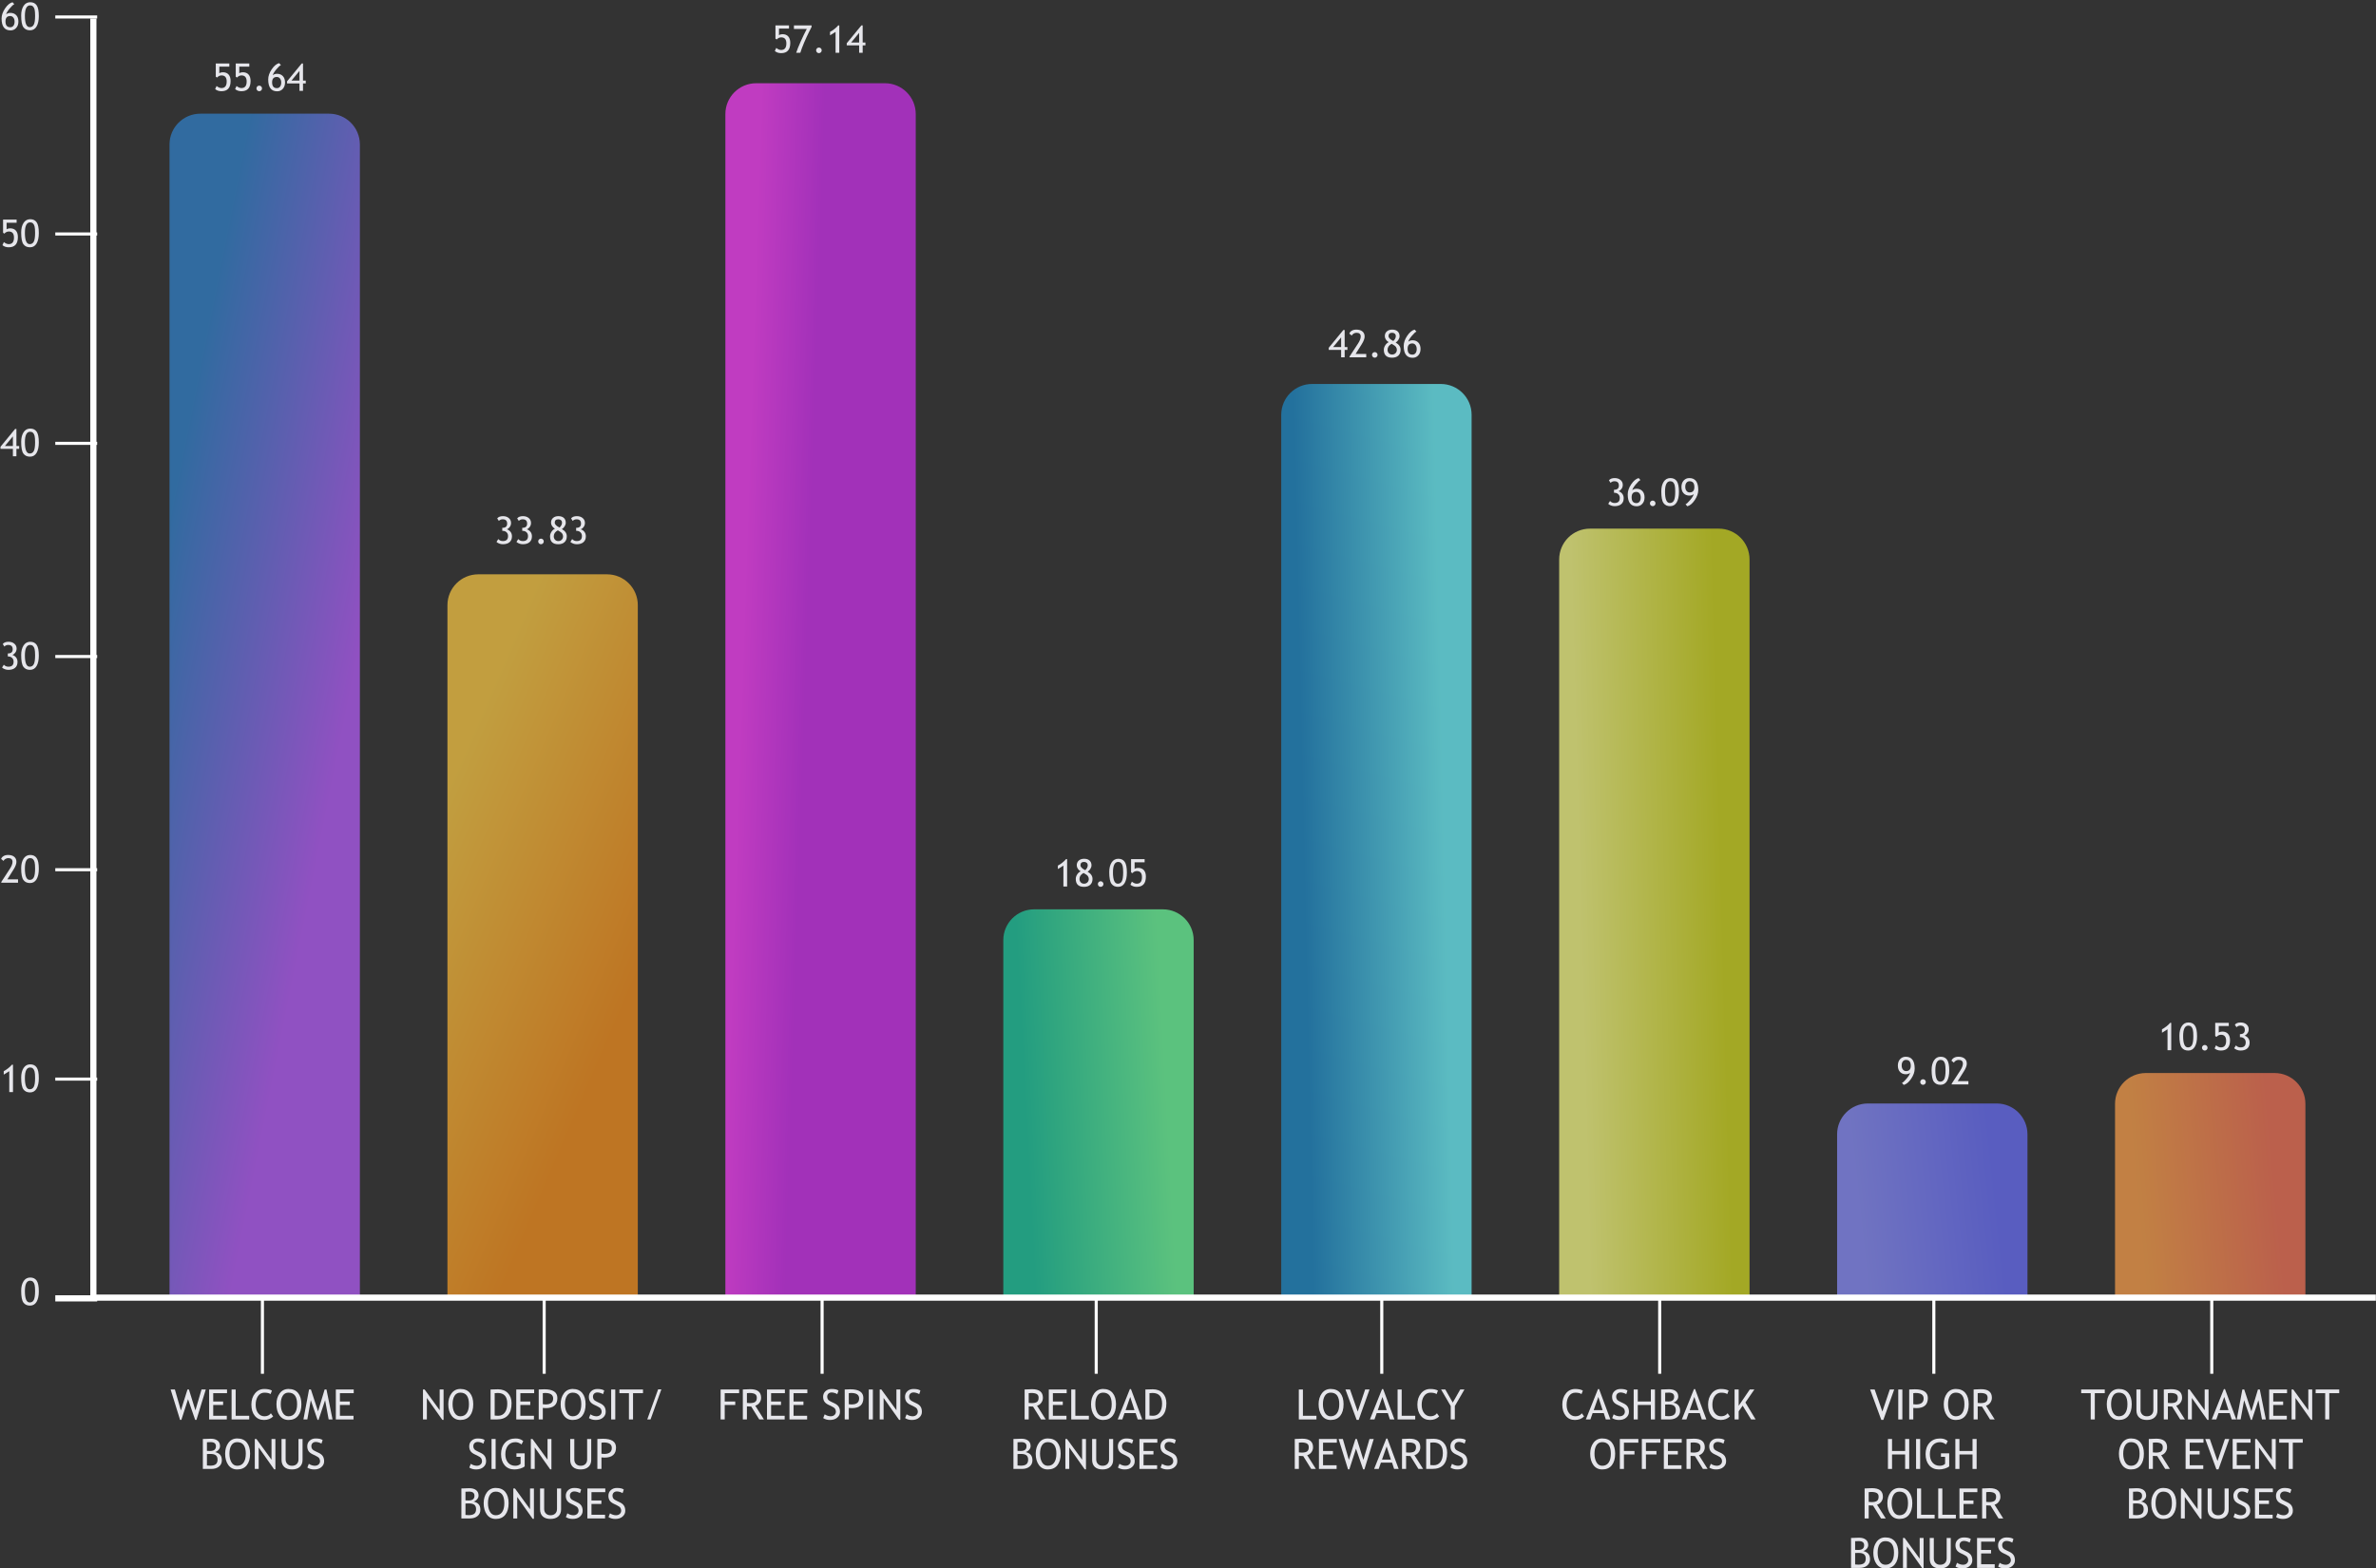 <svg width="771" height="509" viewBox="0 0 771 509" fill="none" xmlns="http://www.w3.org/2000/svg">
<rect x="0" y="0" width="771" height="509" fill="#333333" stroke="none"/>
<path opacity="0.7" d="M55.006 46.894C55.006 41.371 59.483 36.894 65.006 36.894H106.778C112.301 36.894 116.778 41.371 116.778 46.894V421.118H55.006V46.894Z" fill="url(#paint0_linear_65_47)"/>
<path opacity="0.7" d="M145.194 196.383C145.194 190.86 149.671 186.383 155.194 186.383H196.966C202.489 186.383 206.966 190.86 206.966 196.383V421.117H145.194V196.383Z" fill="url(#paint1_linear_65_47)"/>
<path opacity="0.7" d="M235.381 37.01C235.381 31.487 239.858 27.01 245.381 27.01H287.153C292.676 27.01 297.153 31.487 297.153 37.01V421.117H235.381V37.01Z" fill="url(#paint2_linear_65_47)"/>
<path opacity="0.7" d="M325.569 305.102C325.569 299.579 330.046 295.102 335.569 295.102H377.341C382.864 295.102 387.341 299.579 387.341 305.102V421.117H325.569V305.102Z" fill="url(#paint3_linear_65_47)"/>
<path opacity="0.7" d="M415.756 134.61C415.756 129.088 420.233 124.61 425.756 124.61H467.528C473.051 124.61 477.528 129.088 477.528 134.61V421.117H415.756V134.61Z" fill="url(#paint4_linear_65_47)"/>
<path opacity="0.7" d="M505.944 181.558C505.944 176.035 510.421 171.558 515.944 171.558H557.716C563.239 171.558 567.716 176.035 567.716 181.558V421.118H505.944V181.558Z" fill="url(#paint5_linear_65_47)"/>
<path opacity="0.7" d="M596.131 368.11C596.131 362.587 600.608 358.11 606.131 358.11H647.903C653.426 358.11 657.903 362.587 657.903 368.11V421.118H596.131V368.11Z" fill="url(#paint6_linear_65_47)"/>
<path opacity="0.7" d="M686.319 358.226C686.319 352.703 690.796 348.226 696.319 348.226H738.091C743.614 348.226 748.091 352.703 748.091 358.226V421.117H686.319V358.226Z" fill="url(#paint7_linear_65_47)"/>
<path d="M770.947 421.117L30.297 421.117L30.297 6.008" stroke="white" stroke-width="2"/>
<path d="M99.734 476.268L100.218 475.047C100.466 475.228 100.773 475.381 101.14 475.505C101.512 475.624 101.844 475.684 102.136 475.684C102.653 475.684 103.069 475.542 103.383 475.259C103.697 474.976 103.854 474.615 103.854 474.178C103.854 473.85 103.766 473.547 103.589 473.268C103.417 472.985 102.979 472.678 102.275 472.346L101.492 471.981C100.829 471.671 100.364 471.304 100.099 470.88C99.838 470.455 99.707 469.944 99.707 469.347C99.707 468.621 99.964 468.02 100.477 467.542C100.99 467.064 101.649 466.825 102.454 466.825C103.529 466.825 104.277 467 104.697 467.349L104.306 468.504C104.129 468.376 103.859 468.252 103.496 468.132C103.133 468.013 102.797 467.953 102.488 467.953C102.036 467.953 101.68 468.082 101.419 468.338C101.163 468.595 101.034 468.924 101.034 469.327C101.034 469.575 101.081 469.8 101.174 470.004C101.267 470.207 101.395 470.378 101.559 470.515C101.727 470.652 102.067 470.844 102.58 471.092L103.377 471.47C104.04 471.784 104.505 472.16 104.77 472.598C105.04 473.032 105.175 473.585 105.175 474.257C105.175 474.987 104.881 475.606 104.292 476.115C103.709 476.624 102.925 476.878 101.943 476.878C101.081 476.878 100.344 476.675 99.734 476.268Z" fill="#E6E6EB"/>
<path d="M91.359 466.991H92.687V473.647C92.687 474.24 92.875 474.728 93.251 475.113C93.627 475.494 94.124 475.684 94.744 475.684C95.398 475.684 95.914 475.498 96.29 475.127C96.666 474.755 96.854 474.251 96.854 473.614V466.991H98.181V473.753C98.181 474.735 97.874 475.503 97.259 476.056C96.648 476.604 95.814 476.878 94.757 476.878C93.669 476.878 92.83 476.609 92.242 476.069C91.654 475.529 91.359 474.755 91.359 473.746V466.991Z" fill="#E6E6EB"/>
<path d="M88.964 476.845L83.941 469.738V476.713H82.68V466.991H83.211L88.101 473.713V466.991H89.362V476.845H88.964Z" fill="#E6E6EB"/>
<path d="M73.058 471.769C73.058 470.362 73.41 469.186 74.113 468.239C74.821 467.292 75.774 466.819 76.973 466.819C78.323 466.819 79.356 467.255 80.072 468.126C80.793 468.998 81.154 470.212 81.154 471.769C81.154 473.366 80.793 474.618 80.072 475.525C79.351 476.427 78.318 476.879 76.973 476.879C75.748 476.879 74.788 476.401 74.093 475.445C73.403 474.49 73.058 473.264 73.058 471.769ZM74.452 471.769C74.452 472.884 74.671 473.815 75.109 474.563C75.551 475.31 76.173 475.684 76.973 475.684C77.88 475.684 78.57 475.341 79.044 474.656C79.521 473.97 79.76 473.008 79.76 471.769C79.76 469.265 78.831 468.013 76.973 468.013C76.15 468.013 75.525 468.349 75.095 469.022C74.666 469.694 74.452 470.61 74.452 471.769Z" fill="#E6E6EB"/>
<path d="M68.599 476.712H65.825V466.991C67.007 466.934 67.858 466.905 68.38 466.905C69.34 466.905 70.083 467.113 70.61 467.529C71.136 467.94 71.399 468.531 71.399 469.3C71.399 469.751 71.231 470.163 70.895 470.535C70.559 470.906 70.187 471.138 69.78 471.231C70.55 471.417 71.109 471.725 71.459 472.154C71.813 472.583 71.99 473.167 71.99 473.905C71.99 474.759 71.676 475.44 71.048 475.949C70.424 476.458 69.608 476.712 68.599 476.712ZM67.153 468.053V470.846C67.431 470.873 67.776 470.886 68.188 470.886C69.444 470.886 70.072 470.375 70.072 469.353C70.072 468.455 69.495 468.006 68.34 468.006C67.898 468.006 67.502 468.022 67.153 468.053ZM67.153 471.875V475.584C67.608 475.629 67.958 475.651 68.201 475.651C69.033 475.651 69.639 475.496 70.019 475.186C70.404 474.872 70.596 474.374 70.596 473.693C70.596 473.06 70.413 472.594 70.046 472.293C69.683 471.992 69.075 471.842 68.221 471.842L67.153 471.875Z" fill="#E6E6EB"/>
<path d="M110.304 452.125V454.825H113.516V455.953H110.304V459.457H114.71V460.651H108.977V450.93H114.783V452.125H110.304Z" fill="#E6E6EB"/>
<path d="M106.648 460.651L105.494 454.407L103.37 460.784H103.038L100.855 454.407L99.727 460.651H98.466L100.284 450.93H100.888L103.204 458.024L105.341 450.93H105.938L107.909 460.651H106.648Z" fill="#E6E6EB"/>
<path d="M89.707 455.708C89.707 454.301 90.059 453.125 90.762 452.178C91.47 451.231 92.423 450.758 93.622 450.758C94.972 450.758 96.004 451.194 96.721 452.065C97.442 452.937 97.803 454.151 97.803 455.708C97.803 457.305 97.442 458.557 96.721 459.464C96 460.366 94.967 460.818 93.622 460.818C92.397 460.818 91.437 460.34 90.742 459.384C90.052 458.429 89.707 457.203 89.707 455.708ZM91.101 455.708C91.101 456.823 91.32 457.754 91.758 458.502C92.2 459.249 92.822 459.623 93.622 459.623C94.529 459.623 95.219 459.28 95.693 458.595C96.17 457.909 96.409 456.947 96.409 455.708C96.409 453.204 95.48 451.952 93.622 451.952C92.799 451.952 92.173 452.288 91.744 452.961C91.315 453.633 91.101 454.549 91.101 455.708Z" fill="#E6E6EB"/>
<path d="M88.241 451.289L87.796 452.424C87.371 452.114 86.703 451.959 85.792 451.959C84.938 451.959 84.253 452.326 83.735 453.061C83.222 453.795 82.965 454.742 82.965 455.901C82.965 457.007 83.228 457.905 83.755 458.595C84.286 459.28 84.969 459.623 85.805 459.623C86.717 459.623 87.418 459.3 87.909 458.654L88.639 459.67C87.869 460.435 86.878 460.818 85.666 460.818C84.396 460.818 83.397 460.36 82.667 459.444C81.937 458.528 81.572 457.321 81.572 455.821C81.572 454.37 81.961 453.165 82.74 452.205C83.518 451.245 84.525 450.765 85.759 450.765C86.816 450.765 87.644 450.939 88.241 451.289Z" fill="#E6E6EB"/>
<path d="M75.148 460.651V450.93H76.476V459.457H80.868V460.651H75.148Z" fill="#E6E6EB"/>
<path d="M69.19 452.125V454.825H72.401V455.953H69.19V459.457H73.596V460.651H67.862V450.93H73.669V452.125H69.19Z" fill="#E6E6EB"/>
<path d="M63.748 460.784H63.33L61.014 454.082L58.851 460.784H58.433L55.367 450.93H56.748L58.699 457.718L60.835 450.93H61.3L63.41 457.705L65.394 450.93H66.774L63.748 460.784Z" fill="#E6E6EB"/>
<line x1="85.157" y1="421.117" x2="85.157" y2="445.826" stroke="white"/>
<path d="M197.453 492.329L197.938 491.108C198.185 491.289 198.493 491.442 198.86 491.566C199.232 491.685 199.563 491.745 199.855 491.745C200.373 491.745 200.789 491.603 201.103 491.32C201.417 491.037 201.574 490.677 201.574 490.239C201.574 489.911 201.486 489.608 201.309 489.329C201.136 489.046 200.698 488.739 199.995 488.407L199.212 488.042C198.548 487.732 198.084 487.365 197.818 486.941C197.557 486.516 197.427 486.005 197.427 485.408C197.427 484.682 197.683 484.081 198.197 483.603C198.71 483.125 199.369 482.886 200.174 482.886C201.249 482.886 201.997 483.061 202.417 483.41L202.025 484.565C201.848 484.437 201.579 484.313 201.216 484.193C200.853 484.074 200.517 484.014 200.207 484.014C199.756 484.014 199.4 484.143 199.139 484.399C198.882 484.656 198.754 484.985 198.754 485.388C198.754 485.636 198.8 485.861 198.893 486.065C198.986 486.268 199.114 486.439 199.278 486.576C199.446 486.713 199.787 486.905 200.3 487.153L201.096 487.531C201.76 487.845 202.224 488.221 202.49 488.659C202.76 489.093 202.895 489.646 202.895 490.318C202.895 491.048 202.6 491.667 202.012 492.176C201.428 492.685 200.645 492.939 199.663 492.939C198.8 492.939 198.064 492.736 197.453 492.329Z" fill="#E6E6EB"/>
<path d="M191.932 484.246V486.947H195.144V488.075H191.932V491.579H196.339V492.773H190.605V483.052H196.412V484.246H191.932Z" fill="#E6E6EB"/>
<path d="M183.625 492.329L184.109 491.108C184.357 491.289 184.664 491.442 185.031 491.566C185.403 491.685 185.735 491.745 186.027 491.745C186.544 491.745 186.96 491.603 187.274 491.32C187.588 491.037 187.745 490.677 187.745 490.239C187.745 489.911 187.657 489.608 187.48 489.329C187.307 489.046 186.869 488.739 186.166 488.407L185.383 488.042C184.719 487.732 184.255 487.365 183.99 486.941C183.729 486.516 183.598 486.005 183.598 485.408C183.598 484.682 183.855 484.081 184.368 483.603C184.881 483.125 185.54 482.886 186.345 482.886C187.42 482.886 188.168 483.061 188.588 483.41L188.197 484.565C188.02 484.437 187.75 484.313 187.387 484.193C187.024 484.074 186.688 484.014 186.378 484.014C185.927 484.014 185.571 484.143 185.31 484.399C185.053 484.656 184.925 484.985 184.925 485.388C184.925 485.636 184.972 485.861 185.065 486.065C185.157 486.268 185.286 486.439 185.449 486.576C185.617 486.713 185.958 486.905 186.471 487.153L187.268 487.531C187.931 487.845 188.396 488.221 188.661 488.659C188.931 489.093 189.066 489.646 189.066 490.318C189.066 491.048 188.772 491.667 188.183 492.176C187.599 492.685 186.816 492.939 185.834 492.939C184.972 492.939 184.235 492.736 183.625 492.329Z" fill="#E6E6EB"/>
<path d="M175.25 483.052H176.577V489.707C176.577 490.3 176.765 490.789 177.141 491.174C177.518 491.554 178.015 491.745 178.635 491.745C179.289 491.745 179.805 491.559 180.181 491.187C180.557 490.816 180.745 490.311 180.745 489.674V483.052H182.072V489.814C182.072 490.796 181.764 491.563 181.149 492.116C180.539 492.665 179.705 492.939 178.648 492.939C177.56 492.939 176.721 492.669 176.133 492.129C175.544 491.59 175.25 490.816 175.25 489.807V483.052Z" fill="#E6E6EB"/>
<path d="M172.855 492.906L167.832 485.799V492.773H166.571V483.052H167.102L171.992 489.774V483.052H173.253V492.906H172.855Z" fill="#E6E6EB"/>
<path d="M156.949 487.83C156.949 486.423 157.301 485.246 158.004 484.299C158.712 483.353 159.665 482.879 160.864 482.879C162.213 482.879 163.246 483.315 163.963 484.187C164.684 485.058 165.045 486.272 165.045 487.83C165.045 489.427 164.684 490.679 163.963 491.585C163.242 492.488 162.209 492.939 160.864 492.939C159.639 492.939 158.679 492.461 157.984 491.506C157.294 490.55 156.949 489.325 156.949 487.83ZM158.343 487.83C158.343 488.944 158.562 489.876 158.999 490.623C159.442 491.371 160.063 491.745 160.864 491.745C161.771 491.745 162.461 491.402 162.934 490.716C163.412 490.03 163.651 489.068 163.651 487.83C163.651 485.326 162.722 484.074 160.864 484.074C160.041 484.074 159.415 484.41 158.986 485.082C158.557 485.755 158.343 486.671 158.343 487.83Z" fill="#E6E6EB"/>
<path d="M152.49 492.773H149.716V483.052C150.897 482.995 151.749 482.966 152.271 482.966C153.231 482.966 153.974 483.174 154.501 483.59C155.027 484.001 155.29 484.592 155.29 485.361C155.29 485.813 155.122 486.224 154.786 486.596C154.45 486.967 154.078 487.199 153.671 487.292C154.441 487.478 155 487.786 155.35 488.215C155.704 488.644 155.881 489.228 155.881 489.966C155.881 490.82 155.567 491.502 154.938 492.01C154.315 492.519 153.499 492.773 152.49 492.773ZM151.043 484.114V486.907C151.322 486.934 151.667 486.947 152.078 486.947C153.335 486.947 153.963 486.436 153.963 485.414C153.963 484.516 153.386 484.067 152.231 484.067C151.789 484.067 151.393 484.083 151.043 484.114ZM151.043 487.936V491.645C151.499 491.69 151.848 491.712 152.092 491.712C152.923 491.712 153.529 491.557 153.91 491.247C154.295 490.933 154.487 490.435 154.487 489.754C154.487 489.122 154.304 488.655 153.936 488.354C153.574 488.053 152.965 487.903 152.112 487.903L151.043 487.936Z" fill="#E6E6EB"/>
<path d="M195.171 472.97V476.712H193.844V466.991C194.848 466.947 195.454 466.925 195.662 466.925C198.484 466.925 199.895 467.869 199.895 469.758C199.895 471.944 198.648 473.036 196.153 473.036C196.002 473.036 195.675 473.014 195.171 472.97ZM195.171 468.186V471.775C195.732 471.82 196.029 471.842 196.06 471.842C197.705 471.842 198.528 471.194 198.528 469.898C198.528 468.712 197.65 468.119 195.894 468.119C195.717 468.119 195.476 468.141 195.171 468.186Z" fill="#E6E6EB"/>
<path d="M185.031 466.991H186.358V473.647C186.358 474.24 186.546 474.728 186.922 475.113C187.299 475.494 187.796 475.684 188.416 475.684C189.07 475.684 189.586 475.498 189.962 475.127C190.338 474.755 190.526 474.251 190.526 473.614V466.991H191.853V473.753C191.853 474.735 191.545 475.503 190.93 476.056C190.32 476.604 189.486 476.878 188.429 476.878C187.341 476.878 186.502 476.609 185.914 476.069C185.326 475.529 185.031 474.755 185.031 473.746V466.991Z" fill="#E6E6EB"/>
<path d="M178.535 476.845L173.512 469.738V476.713H172.251V466.991H172.782L177.672 473.713V466.991H178.933V476.845H178.535Z" fill="#E6E6EB"/>
<path d="M169.789 467.668L169.238 468.763C168.57 468.267 167.916 468.02 167.274 468.02C166.257 468.02 165.454 468.378 164.865 469.095C164.277 469.811 163.983 470.76 163.983 471.941C163.983 473.065 164.27 473.97 164.846 474.655C165.425 475.341 166.213 475.684 167.208 475.684C167.916 475.684 168.489 475.472 168.927 475.047V472.771H167.579V471.643H170.254V475.876C169.9 476.177 169.406 476.42 168.774 476.606C168.141 476.788 167.526 476.878 166.929 476.878C165.589 476.878 164.529 476.425 163.751 475.518C162.976 474.607 162.589 473.397 162.589 471.888C162.589 470.384 163.014 469.165 163.863 468.232C164.717 467.294 165.867 466.825 167.314 466.825C168.327 466.825 169.152 467.106 169.789 467.668Z" fill="#E6E6EB"/>
<path d="M159.504 476.713V466.991H160.831V476.713H159.504Z" fill="#E6E6EB"/>
<path d="M152.291 476.268L152.775 475.047C153.023 475.228 153.33 475.381 153.698 475.505C154.069 475.624 154.401 475.684 154.693 475.684C155.211 475.684 155.626 475.542 155.94 475.259C156.255 474.976 156.412 474.615 156.412 474.178C156.412 473.85 156.323 473.547 156.146 473.268C155.974 472.985 155.536 472.678 154.832 472.346L154.049 471.981C153.386 471.671 152.921 471.304 152.656 470.88C152.395 470.455 152.264 469.944 152.264 469.347C152.264 468.621 152.521 468.02 153.034 467.542C153.547 467.064 154.206 466.825 155.011 466.825C156.086 466.825 156.834 467 157.254 467.349L156.863 468.504C156.686 468.376 156.416 468.252 156.053 468.132C155.69 468.013 155.354 467.953 155.045 467.953C154.593 467.953 154.237 468.082 153.976 468.338C153.72 468.595 153.591 468.924 153.591 469.327C153.591 469.575 153.638 469.8 153.731 470.004C153.824 470.207 153.952 470.378 154.116 470.515C154.284 470.652 154.624 470.844 155.138 471.092L155.934 471.47C156.597 471.784 157.062 472.16 157.327 472.598C157.597 473.032 157.732 473.585 157.732 474.257C157.732 474.987 157.438 475.606 156.85 476.115C156.266 476.624 155.483 476.878 154.5 476.878C153.638 476.878 152.901 476.675 152.291 476.268Z" fill="#E6E6EB"/>
<path d="M211.096 460.652H210.028L213.552 450.891H214.607L211.096 460.652Z" fill="#E6E6EB"/>
<path d="M205.416 452.125V460.651H204.089V452.125H200.997V450.93H208.648V452.125H205.416Z" fill="#E6E6EB"/>
<path d="M198.323 460.651V450.93H199.65V460.651H198.323Z" fill="#E6E6EB"/>
<path d="M191.11 460.207L191.594 458.986C191.842 459.168 192.149 459.32 192.516 459.444C192.888 459.564 193.22 459.623 193.512 459.623C194.029 459.623 194.445 459.482 194.759 459.199C195.073 458.915 195.23 458.555 195.23 458.117C195.23 457.79 195.142 457.487 194.965 457.208C194.792 456.925 194.354 456.617 193.651 456.286L192.868 455.921C192.205 455.611 191.74 455.244 191.475 454.819C191.214 454.394 191.083 453.883 191.083 453.286C191.083 452.561 191.34 451.959 191.853 451.481C192.366 451.004 193.025 450.765 193.83 450.765C194.905 450.765 195.653 450.939 196.073 451.289L195.682 452.443C195.505 452.315 195.235 452.191 194.872 452.072C194.509 451.952 194.173 451.893 193.863 451.893C193.412 451.893 193.056 452.021 192.795 452.278C192.538 452.534 192.41 452.864 192.41 453.266C192.41 453.514 192.457 453.74 192.55 453.943C192.642 454.147 192.771 454.317 192.934 454.454C193.103 454.591 193.443 454.784 193.956 455.031L194.753 455.41C195.416 455.724 195.881 456.1 196.146 456.538C196.416 456.971 196.551 457.524 196.551 458.197C196.551 458.927 196.257 459.546 195.668 460.055C195.084 460.563 194.301 460.818 193.319 460.818C192.457 460.818 191.72 460.614 191.11 460.207Z" fill="#E6E6EB"/>
<path d="M181.926 455.708C181.926 454.301 182.278 453.125 182.981 452.178C183.689 451.231 184.642 450.758 185.841 450.758C187.19 450.758 188.223 451.194 188.94 452.065C189.661 452.937 190.021 454.151 190.021 455.708C190.021 457.305 189.661 458.557 188.94 459.464C188.219 460.366 187.186 460.818 185.841 460.818C184.615 460.818 183.656 460.34 182.961 459.384C182.271 458.429 181.926 457.203 181.926 455.708ZM183.319 455.708C183.319 456.823 183.538 457.754 183.976 458.502C184.419 459.249 185.04 459.623 185.841 459.623C186.748 459.623 187.438 459.28 187.911 458.595C188.389 457.909 188.628 456.947 188.628 455.708C188.628 453.204 187.699 451.952 185.841 451.952C185.018 451.952 184.392 452.288 183.963 452.961C183.534 453.633 183.319 454.549 183.319 455.708Z" fill="#E6E6EB"/>
<path d="M176.14 456.909V460.652H174.812V450.931C175.817 450.886 176.423 450.864 176.631 450.864C179.453 450.864 180.864 451.809 180.864 453.698C180.864 455.883 179.617 456.976 177.122 456.976C176.971 456.976 176.644 456.954 176.14 456.909ZM176.14 452.125V455.715C176.701 455.759 176.998 455.781 177.029 455.781C178.674 455.781 179.497 455.133 179.497 453.837C179.497 452.651 178.619 452.059 176.863 452.059C176.686 452.059 176.445 452.081 176.14 452.125Z" fill="#E6E6EB"/>
<path d="M168.854 452.125V454.825H172.065V455.953H168.854V459.457H173.26V460.651H167.526V450.93H173.333V452.125H168.854Z" fill="#E6E6EB"/>
<path d="M161.149 460.652H159.192V450.931C160.439 450.886 161.238 450.864 161.587 450.864C162.946 450.864 164.021 451.278 164.812 452.105C165.604 452.928 166 454.025 166 455.396C166 458.9 164.383 460.652 161.149 460.652ZM160.519 452.125V459.391C160.815 459.435 161.183 459.457 161.621 459.457C162.55 459.457 163.28 459.11 163.81 458.416C164.341 457.717 164.607 456.748 164.607 455.509C164.607 453.209 163.574 452.059 161.508 452.059C161.384 452.059 161.054 452.081 160.519 452.125Z" fill="#E6E6EB"/>
<path d="M145.469 455.708C145.469 454.301 145.821 453.125 146.524 452.178C147.232 451.231 148.186 450.758 149.384 450.758C150.734 450.758 151.767 451.194 152.483 452.065C153.204 452.937 153.565 454.151 153.565 455.708C153.565 457.305 153.204 458.557 152.483 459.464C151.762 460.366 150.729 460.818 149.384 460.818C148.159 460.818 147.199 460.34 146.504 459.384C145.814 458.429 145.469 457.203 145.469 455.708ZM146.863 455.708C146.863 456.823 147.082 457.754 147.52 458.502C147.962 459.249 148.584 459.623 149.384 459.623C150.291 459.623 150.981 459.28 151.455 458.595C151.932 457.909 152.171 456.947 152.171 455.708C152.171 453.204 151.242 451.952 149.384 451.952C148.562 451.952 147.936 452.288 147.506 452.961C147.077 453.633 146.863 454.549 146.863 455.708Z" fill="#E6E6EB"/>
<path d="M143.538 460.784L138.515 453.677V460.651H137.254V450.93H137.785L142.676 457.652V450.93H143.936V460.784H143.538Z" fill="#E6E6EB"/>
<line x1="176.58" y1="421.117" x2="176.58" y2="445.826" stroke="white"/>
<path d="M293.706 460.207L294.19 458.986C294.438 459.168 294.745 459.32 295.113 459.444C295.484 459.564 295.816 459.623 296.108 459.623C296.626 459.623 297.041 459.482 297.356 459.199C297.67 458.915 297.827 458.555 297.827 458.117C297.827 457.79 297.738 457.487 297.561 457.208C297.389 456.925 296.951 456.617 296.247 456.286L295.464 455.921C294.801 455.611 294.336 455.244 294.071 454.819C293.81 454.394 293.679 453.883 293.679 453.286C293.679 452.561 293.936 451.959 294.449 451.481C294.962 451.004 295.621 450.765 296.427 450.765C297.501 450.765 298.249 450.939 298.669 451.289L298.278 452.443C298.101 452.315 297.831 452.191 297.468 452.072C297.106 451.952 296.769 451.893 296.46 451.893C296.008 451.893 295.652 452.021 295.391 452.278C295.135 452.534 295.006 452.864 295.006 453.266C295.006 453.514 295.053 453.74 295.146 453.943C295.239 454.147 295.367 454.317 295.531 454.454C295.699 454.591 296.039 454.784 296.553 455.031L297.349 455.41C298.012 455.724 298.477 456.1 298.742 456.538C299.012 456.971 299.147 457.524 299.147 458.197C299.147 458.927 298.853 459.546 298.265 460.055C297.681 460.563 296.898 460.818 295.916 460.818C295.053 460.818 294.316 460.614 293.706 460.207Z" fill="#E6E6EB"/>
<path d="M291.748 460.784L286.725 453.677V460.651H285.464V450.93H285.995L290.886 457.652V450.93H292.146V460.784H291.748Z" fill="#E6E6EB"/>
<path d="M281.914 460.651V450.93H283.241V460.651H281.914Z" fill="#E6E6EB"/>
<path d="M275.431 456.909V460.652H274.104V450.931C275.108 450.886 275.714 450.864 275.922 450.864C278.745 450.864 280.156 451.809 280.156 453.698C280.156 455.883 278.908 456.976 276.413 456.976C276.263 456.976 275.935 456.954 275.431 456.909ZM275.431 452.125V455.715C275.993 455.759 276.289 455.781 276.32 455.781C277.966 455.781 278.789 455.133 278.789 453.837C278.789 452.651 277.911 452.059 276.154 452.059C275.978 452.059 275.736 452.081 275.431 452.125Z" fill="#E6E6EB"/>
<path d="M267.123 460.207L267.608 458.986C267.855 459.168 268.163 459.32 268.53 459.444C268.902 459.564 269.233 459.623 269.525 459.623C270.043 459.623 270.459 459.482 270.773 459.199C271.087 458.915 271.244 458.555 271.244 458.117C271.244 457.79 271.156 457.487 270.979 457.208C270.806 456.925 270.368 456.617 269.665 456.286L268.882 455.921C268.218 455.611 267.754 455.244 267.488 454.819C267.227 454.394 267.097 453.883 267.097 453.286C267.097 452.561 267.353 451.959 267.866 451.481C268.38 451.004 269.039 450.765 269.844 450.765C270.919 450.765 271.667 450.939 272.087 451.289L271.695 452.443C271.518 452.315 271.248 452.191 270.886 452.072C270.523 451.952 270.187 451.893 269.877 451.893C269.426 451.893 269.07 452.021 268.809 452.278C268.552 452.534 268.424 452.864 268.424 453.266C268.424 453.514 268.47 453.74 268.563 453.943C268.656 454.147 268.784 454.317 268.948 454.454C269.116 454.591 269.457 454.784 269.97 455.031L270.766 455.41C271.43 455.724 271.894 456.1 272.16 456.538C272.43 456.971 272.565 457.524 272.565 458.197C272.565 458.927 272.27 459.546 271.682 460.055C271.098 460.563 270.315 460.818 269.333 460.818C268.47 460.818 267.734 460.614 267.123 460.207Z" fill="#E6E6EB"/>
<path d="M257.502 452.125V454.825H260.713V455.953H257.502V459.457H261.908V460.651H256.174V450.93H261.981V452.125H257.502Z" fill="#E6E6EB"/>
<path d="M250.216 452.125V454.825H253.427V455.953H250.216V459.457H254.622V460.651H248.888V450.93H254.695V452.125H250.216Z" fill="#E6E6EB"/>
<path d="M246.373 460.652L243.779 456.478C243.483 456.478 243.014 456.456 242.372 456.412V460.652H241.045V450.931C241.094 450.931 241.437 450.915 242.074 450.884C242.715 450.849 243.182 450.831 243.474 450.831C245.809 450.831 246.977 451.76 246.977 453.618C246.977 454.229 246.789 454.779 246.413 455.27C246.037 455.757 245.59 456.06 245.073 456.179L247.893 460.652H246.373ZM242.372 452.125V455.284C242.691 455.328 243 455.35 243.301 455.35C244.097 455.35 244.677 455.222 245.04 454.965C245.402 454.709 245.584 454.251 245.584 453.592C245.584 453.047 245.389 452.656 245 452.417C244.611 452.178 243.996 452.059 243.155 452.059C243.022 452.059 242.761 452.081 242.372 452.125Z" fill="#E6E6EB"/>
<path d="M235.166 452.125V454.825H238.583V455.953H235.166V460.651H233.839V450.93H239.844V452.125H235.166Z" fill="#E6E6EB"/>
<line x1="266.767" y1="421.117" x2="266.767" y2="445.826" stroke="white"/>
<path d="M376.593 476.268L377.077 475.047C377.325 475.228 377.633 475.381 378 475.505C378.371 475.624 378.703 475.684 378.995 475.684C379.513 475.684 379.928 475.542 380.243 475.259C380.557 474.976 380.714 474.615 380.714 474.178C380.714 473.85 380.625 473.547 380.448 473.268C380.276 472.985 379.838 472.678 379.134 472.346L378.351 471.981C377.688 471.671 377.223 471.304 376.958 470.88C376.697 470.455 376.566 469.944 376.566 469.347C376.566 468.621 376.823 468.02 377.336 467.542C377.849 467.064 378.508 466.825 379.314 466.825C380.389 466.825 381.136 467 381.556 467.349L381.165 468.504C380.988 468.376 380.718 468.252 380.355 468.132C379.993 468.013 379.656 467.953 379.347 467.953C378.896 467.953 378.539 468.082 378.278 468.338C378.022 468.595 377.894 468.924 377.894 469.327C377.894 469.575 377.94 469.8 378.033 470.004C378.126 470.207 378.254 470.378 378.418 470.515C378.586 470.652 378.926 470.844 379.44 471.092L380.236 471.47C380.899 471.784 381.364 472.16 381.629 472.598C381.899 473.032 382.034 473.585 382.034 474.257C382.034 474.987 381.74 475.606 381.152 476.115C380.568 476.624 379.785 476.878 378.803 476.878C377.94 476.878 377.203 476.675 376.593 476.268Z" fill="#E6E6EB"/>
<path d="M371.072 468.186V470.886H374.284V472.014H371.072V475.518H375.478V476.713H369.745V466.991H375.551V468.186H371.072Z" fill="#E6E6EB"/>
<path d="M362.764 476.268L363.249 475.047C363.496 475.228 363.804 475.381 364.171 475.505C364.542 475.624 364.874 475.684 365.166 475.684C365.684 475.684 366.1 475.542 366.414 475.259C366.728 474.976 366.885 474.615 366.885 474.178C366.885 473.85 366.796 473.547 366.619 473.268C366.447 472.985 366.009 472.678 365.306 472.346L364.523 471.981C363.859 471.671 363.395 471.304 363.129 470.88C362.868 470.455 362.738 469.944 362.738 469.347C362.738 468.621 362.994 468.02 363.507 467.542C364.02 467.064 364.68 466.825 365.485 466.825C366.56 466.825 367.307 467 367.728 467.349L367.336 468.504C367.159 468.376 366.889 468.252 366.527 468.132C366.164 468.013 365.828 467.953 365.518 467.953C365.067 467.953 364.711 468.082 364.45 468.338C364.193 468.595 364.065 468.924 364.065 469.327C364.065 469.575 364.111 469.8 364.204 470.004C364.297 470.207 364.425 470.378 364.589 470.515C364.757 470.652 365.098 470.844 365.611 471.092L366.407 471.47C367.071 471.784 367.535 472.16 367.801 472.598C368.07 473.032 368.205 473.585 368.205 474.257C368.205 474.987 367.911 475.606 367.323 476.115C366.739 476.624 365.956 476.878 364.974 476.878C364.111 476.878 363.375 476.675 362.764 476.268Z" fill="#E6E6EB"/>
<path d="M354.39 466.991H355.717V473.647C355.717 474.24 355.905 474.728 356.281 475.113C356.657 475.494 357.155 475.684 357.774 475.684C358.429 475.684 358.944 475.498 359.32 475.127C359.696 474.755 359.884 474.251 359.884 473.614V466.991H361.211V473.753C361.211 474.735 360.904 475.503 360.289 476.056C359.679 476.604 358.845 476.878 357.787 476.878C356.699 476.878 355.861 476.609 355.272 476.069C354.684 475.529 354.39 474.755 354.39 473.746V466.991Z" fill="#E6E6EB"/>
<path d="M351.994 476.845L346.971 469.738V476.713H345.71V466.991H346.241L351.132 473.713V466.991H352.393V476.845H351.994Z" fill="#E6E6EB"/>
<path d="M336.089 471.769C336.089 470.362 336.44 469.186 337.144 468.239C337.852 467.292 338.805 466.819 340.004 466.819C341.353 466.819 342.386 467.255 343.103 468.126C343.824 468.998 344.184 470.212 344.184 471.769C344.184 473.366 343.824 474.618 343.103 475.525C342.381 476.427 341.349 476.879 340.004 476.879C338.778 476.879 337.818 476.401 337.124 475.445C336.434 474.49 336.089 473.264 336.089 471.769ZM337.482 471.769C337.482 472.884 337.701 473.815 338.139 474.563C338.581 475.31 339.203 475.684 340.004 475.684C340.911 475.684 341.601 475.341 342.074 474.656C342.552 473.97 342.791 473.008 342.791 471.769C342.791 469.265 341.862 468.013 340.004 468.013C339.181 468.013 338.555 468.349 338.126 469.022C337.697 469.694 337.482 470.61 337.482 471.769Z" fill="#E6E6EB"/>
<path d="M331.629 476.712H328.856V466.991C330.037 466.934 330.888 466.905 331.41 466.905C332.37 466.905 333.114 467.113 333.64 467.529C334.167 467.94 334.43 468.531 334.43 469.3C334.43 469.751 334.262 470.163 333.925 470.535C333.589 470.906 333.218 471.138 332.811 471.231C333.58 471.417 334.14 471.725 334.489 472.154C334.843 472.583 335.02 473.167 335.02 473.905C335.02 474.759 334.706 475.44 334.078 475.949C333.454 476.458 332.638 476.712 331.629 476.712ZM330.183 468.053V470.846C330.462 470.873 330.807 470.886 331.218 470.886C332.474 470.886 333.103 470.375 333.103 469.353C333.103 468.455 332.525 468.006 331.371 468.006C330.928 468.006 330.532 468.022 330.183 468.053ZM330.183 471.875V475.584C330.639 475.629 330.988 475.651 331.231 475.651C332.063 475.651 332.669 475.496 333.05 475.186C333.434 474.872 333.627 474.374 333.627 473.693C333.627 473.06 333.443 472.594 333.076 472.293C332.713 471.992 332.105 471.842 331.251 471.842L330.183 471.875Z" fill="#E6E6EB"/>
<path d="M373.633 460.652H371.676V450.931C372.923 450.886 373.722 450.864 374.071 450.864C375.429 450.864 376.504 451.278 377.296 452.105C378.088 452.928 378.484 454.025 378.484 455.396C378.484 458.9 376.867 460.652 373.633 460.652ZM373.003 452.125V459.391C373.299 459.435 373.667 459.457 374.105 459.457C375.034 459.457 375.763 459.11 376.294 458.416C376.825 457.717 377.091 456.748 377.091 455.509C377.091 453.209 376.058 452.059 373.992 452.059C373.868 452.059 373.538 452.081 373.003 452.125Z" fill="#E6E6EB"/>
<path d="M369.181 460.652L368.511 458.601H364.894L364.178 460.652H362.691L366.639 450.798H366.991L370.654 460.652H369.181ZM366.752 453.346L365.246 457.626H368.132L366.752 453.346Z" fill="#E6E6EB"/>
<path d="M354.038 455.708C354.038 454.301 354.39 453.125 355.093 452.178C355.801 451.231 356.754 450.758 357.953 450.758C359.303 450.758 360.335 451.194 361.052 452.065C361.773 452.937 362.134 454.151 362.134 455.708C362.134 457.305 361.773 458.557 361.052 459.464C360.331 460.366 359.298 460.818 357.953 460.818C356.728 460.818 355.768 460.34 355.073 459.384C354.383 458.429 354.038 457.203 354.038 455.708ZM355.432 455.708C355.432 456.823 355.651 457.754 356.089 458.502C356.531 459.249 357.153 459.623 357.953 459.623C358.86 459.623 359.55 459.28 360.024 458.595C360.501 457.909 360.74 456.947 360.74 455.708C360.74 453.204 359.811 451.952 357.953 451.952C357.13 451.952 356.504 452.288 356.075 452.961C355.646 453.633 355.432 454.549 355.432 455.708Z" fill="#E6E6EB"/>
<path d="M347.615 460.651V450.93H348.942V459.457H353.335V460.651H347.615Z" fill="#E6E6EB"/>
<path d="M341.656 452.125V454.825H344.868V455.953H341.656V459.457H346.062V460.651H340.329V450.93H346.135V452.125H341.656Z" fill="#E6E6EB"/>
<path d="M337.814 460.652L335.219 456.478C334.923 456.478 334.454 456.456 333.813 456.412V460.652H332.485V450.931C332.534 450.931 332.877 450.915 333.514 450.884C334.155 450.849 334.622 450.831 334.914 450.831C337.25 450.831 338.418 451.76 338.418 453.618C338.418 454.229 338.23 454.779 337.854 455.27C337.478 455.757 337.031 456.06 336.513 456.179L339.334 460.652H337.814ZM333.813 452.125V455.284C334.131 455.328 334.441 455.35 334.742 455.35C335.538 455.35 336.117 455.222 336.48 454.965C336.843 454.709 337.024 454.251 337.024 453.592C337.024 453.047 336.83 452.656 336.44 452.417C336.051 452.178 335.436 452.059 334.596 452.059C334.463 452.059 334.202 452.081 333.813 452.125Z" fill="#E6E6EB"/>
<line x1="355.719" y1="421.117" x2="355.719" y2="445.826" stroke="white"/>
<path d="M470.685 476.268L471.169 475.047C471.417 475.228 471.724 475.381 472.091 475.505C472.463 475.624 472.795 475.684 473.087 475.684C473.604 475.684 474.02 475.542 474.334 475.259C474.648 474.976 474.805 474.615 474.805 474.178C474.805 473.85 474.717 473.547 474.54 473.268C474.367 472.985 473.929 472.678 473.226 472.346L472.443 471.981C471.78 471.671 471.315 471.304 471.05 470.88C470.789 470.455 470.658 469.944 470.658 469.347C470.658 468.621 470.915 468.02 471.428 467.542C471.941 467.064 472.6 466.825 473.405 466.825C474.48 466.825 475.228 467 475.648 467.349L475.257 468.504C475.08 468.376 474.81 468.252 474.447 468.132C474.084 468.013 473.748 467.953 473.438 467.953C472.987 467.953 472.631 468.082 472.37 468.338C472.114 468.595 471.985 468.924 471.985 469.327C471.985 469.575 472.032 469.8 472.125 470.004C472.217 470.207 472.346 470.378 472.509 470.515C472.678 470.652 473.018 470.844 473.531 471.092L474.328 471.47C474.991 471.784 475.456 472.16 475.721 472.598C475.991 473.032 476.126 473.585 476.126 474.257C476.126 474.987 475.832 475.606 475.243 476.115C474.659 476.624 473.876 476.878 472.894 476.878C472.032 476.878 471.295 476.675 470.685 476.268Z" fill="#E6E6EB"/>
<path d="M464.746 476.712H462.788V466.991C464.036 466.947 464.834 466.925 465.184 466.925C466.542 466.925 467.617 467.338 468.409 468.166C469.2 468.989 469.596 470.086 469.596 471.457C469.596 474.961 467.979 476.712 464.746 476.712ZM464.115 468.186V475.452C464.412 475.496 464.779 475.518 465.217 475.518C466.146 475.518 466.876 475.171 467.407 474.476C467.937 473.777 468.203 472.808 468.203 471.57C468.203 469.269 467.17 468.119 465.104 468.119C464.98 468.119 464.651 468.141 464.115 468.186Z" fill="#E6E6EB"/>
<path d="M460.273 476.712L457.679 472.539C457.382 472.539 456.913 472.516 456.272 472.472V476.712H454.945V466.991C454.993 466.991 455.336 466.976 455.973 466.945C456.615 466.909 457.081 466.892 457.373 466.892C459.709 466.892 460.877 467.821 460.877 469.679C460.877 470.289 460.689 470.84 460.313 471.331C459.937 471.817 459.49 472.121 458.973 472.24L461.793 476.712H460.273ZM456.272 468.186V471.344C456.59 471.388 456.9 471.411 457.201 471.411C457.997 471.411 458.577 471.282 458.939 471.026C459.302 470.769 459.484 470.311 459.484 469.652C459.484 469.108 459.289 468.716 458.9 468.478C458.51 468.239 457.895 468.119 457.055 468.119C456.922 468.119 456.661 468.141 456.272 468.186Z" fill="#E6E6EB"/>
<path d="M452.383 476.712L451.713 474.662H448.097L447.38 476.712H445.894L449.842 466.858H450.194L453.857 476.712H452.383ZM449.955 469.407L448.448 473.687H451.335L449.955 469.407Z" fill="#E6E6EB"/>
<path d="M442.748 476.845H442.33L440.014 470.143L437.851 476.845H437.433L434.367 466.991H435.748L437.699 473.78L439.835 466.991H440.3L442.41 473.766L444.394 466.991H445.774L442.748 476.845Z" fill="#E6E6EB"/>
<path d="M429.318 468.186V470.886H432.529V472.014H429.318V475.518H433.724V476.713H427.991V466.991H433.797V468.186H429.318Z" fill="#E6E6EB"/>
<path d="M425.476 476.712L422.881 472.539C422.585 472.539 422.116 472.516 421.474 472.472V476.712H420.147V466.991C420.196 466.991 420.539 466.976 421.176 466.945C421.817 466.909 422.284 466.892 422.576 466.892C424.912 466.892 426.08 467.821 426.08 469.679C426.08 470.289 425.891 470.84 425.515 471.331C425.139 471.817 424.693 472.121 424.175 472.24L426.995 476.712H425.476ZM421.474 468.186V471.344C421.793 471.388 422.103 471.411 422.403 471.411C423.2 471.411 423.779 471.282 424.142 471.026C424.505 470.769 424.686 470.311 424.686 469.652C424.686 469.108 424.491 468.716 424.102 468.478C423.713 468.239 423.098 468.119 422.257 468.119C422.125 468.119 421.864 468.141 421.474 468.186Z" fill="#E6E6EB"/>
<path d="M472.085 456.298V460.651H470.758V456.298L467.626 450.93H468.993L471.415 455.177L473.837 450.93H475.204L472.085 456.298Z" fill="#E6E6EB"/>
<path d="M466.604 451.289L466.159 452.424C465.734 452.114 465.066 451.959 464.155 451.959C463.301 451.959 462.616 452.326 462.098 453.061C461.585 453.795 461.328 454.742 461.328 455.901C461.328 457.007 461.592 457.905 462.118 458.595C462.649 459.28 463.332 459.623 464.168 459.623C465.08 459.623 465.781 459.3 466.272 458.654L467.002 459.67C466.232 460.435 465.241 460.818 464.029 460.818C462.759 460.818 461.76 460.36 461.03 459.444C460.3 458.528 459.935 457.321 459.935 455.821C459.935 454.37 460.324 453.165 461.103 452.205C461.881 451.245 462.888 450.765 464.122 450.765C465.179 450.765 466.006 450.939 466.604 451.289Z" fill="#E6E6EB"/>
<path d="M453.511 460.651V450.93H454.839V459.457H459.231V460.651H453.511Z" fill="#E6E6EB"/>
<path d="M451.016 460.652L450.346 458.601H446.73L446.013 460.652H444.527L448.475 450.798H448.827L452.49 460.652H451.016ZM448.588 453.346L447.081 457.626H449.968L448.588 453.346Z" fill="#E6E6EB"/>
<path d="M440.89 460.784H440.22L436.597 450.93H438.07L440.572 458.09L442.981 450.93H444.407L440.89 460.784Z" fill="#E6E6EB"/>
<path d="M427.884 455.708C427.884 454.301 428.236 453.125 428.939 452.178C429.647 451.231 430.601 450.758 431.799 450.758C433.149 450.758 434.182 451.194 434.898 452.065C435.619 452.937 435.98 454.151 435.98 455.708C435.98 457.305 435.619 458.557 434.898 459.464C434.177 460.366 433.144 460.818 431.799 460.818C430.574 460.818 429.614 460.34 428.92 459.384C428.229 458.429 427.884 457.203 427.884 455.708ZM429.278 455.708C429.278 456.823 429.497 457.754 429.935 458.502C430.377 459.249 430.999 459.623 431.799 459.623C432.706 459.623 433.396 459.28 433.87 458.595C434.348 457.909 434.586 456.947 434.586 455.708C434.586 453.204 433.657 451.952 431.799 451.952C430.977 451.952 430.351 452.288 429.922 452.961C429.492 453.633 429.278 454.549 429.278 455.708Z" fill="#E6E6EB"/>
<path d="M421.461 460.651V450.93H422.788V459.457H427.181V460.651H421.461Z" fill="#E6E6EB"/>
<line x1="448.378" y1="421.117" x2="448.378" y2="445.826" stroke="white"/>
<path d="M554.668 476.268L555.152 475.047C555.4 475.228 555.707 475.381 556.075 475.505C556.446 475.624 556.778 475.684 557.07 475.684C557.587 475.684 558.003 475.542 558.317 475.259C558.631 474.976 558.789 474.615 558.789 474.178C558.789 473.85 558.7 473.547 558.523 473.268C558.351 472.985 557.913 472.678 557.209 472.346L556.426 471.981C555.763 471.671 555.298 471.304 555.033 470.88C554.772 470.455 554.641 469.944 554.641 469.347C554.641 468.621 554.898 468.02 555.411 467.542C555.924 467.064 556.583 466.825 557.388 466.825C558.463 466.825 559.211 467 559.631 467.349L559.24 468.504C559.063 468.376 558.793 468.252 558.43 468.132C558.067 468.013 557.731 467.953 557.422 467.953C556.97 467.953 556.614 468.082 556.353 468.338C556.097 468.595 555.968 468.924 555.968 469.327C555.968 469.575 556.015 469.8 556.108 470.004C556.201 470.207 556.329 470.378 556.493 470.515C556.661 470.652 557.001 470.844 557.514 471.092L558.311 471.47C558.974 471.784 559.439 472.16 559.704 472.598C559.974 473.032 560.109 473.585 560.109 474.257C560.109 474.987 559.815 475.606 559.226 476.115C558.643 476.624 557.86 476.878 556.877 476.878C556.015 476.878 555.278 476.675 554.668 476.268Z" fill="#E6E6EB"/>
<path d="M552.591 476.712L549.996 472.539C549.7 472.539 549.231 472.516 548.589 472.472V476.712H547.262V466.991C547.311 466.991 547.654 466.976 548.291 466.945C548.932 466.909 549.399 466.892 549.691 466.892C552.027 466.892 553.195 467.821 553.195 469.679C553.195 470.289 553.007 470.84 552.631 471.331C552.255 471.817 551.808 472.121 551.29 472.24L554.11 476.712H552.591ZM548.589 468.186V471.344C548.908 471.388 549.218 471.411 549.518 471.411C550.315 471.411 550.894 471.282 551.257 471.026C551.62 470.769 551.801 470.311 551.801 469.652C551.801 469.108 551.606 468.716 551.217 468.478C550.828 468.239 550.213 468.119 549.372 468.119C549.24 468.119 548.979 468.141 548.589 468.186Z" fill="#E6E6EB"/>
<path d="M541.237 468.186V470.886H544.449V472.014H541.237V475.518H545.643V476.713H539.91V466.991H545.716V468.186H541.237Z" fill="#E6E6EB"/>
<path d="M534.097 468.186V470.886H537.515V472.014H534.097V476.713H532.77V466.991H538.775V468.186H534.097Z" fill="#E6E6EB"/>
<path d="M526.957 468.186V470.886H530.374V472.014H526.957V476.713H525.63V466.991H531.635V468.186H526.957Z" fill="#E6E6EB"/>
<path d="M516.008 471.769C516.008 470.362 516.36 469.186 517.063 468.239C517.771 467.292 518.724 466.819 519.923 466.819C521.273 466.819 522.305 467.255 523.022 468.126C523.743 468.998 524.104 470.212 524.104 471.769C524.104 473.366 523.743 474.618 523.022 475.525C522.301 476.427 521.268 476.879 519.923 476.879C518.698 476.879 517.738 476.401 517.043 475.445C516.353 474.49 516.008 473.264 516.008 471.769ZM517.402 471.769C517.402 472.884 517.621 473.815 518.059 474.563C518.501 475.31 519.123 475.684 519.923 475.684C520.83 475.684 521.52 475.341 521.994 474.656C522.471 473.97 522.71 473.008 522.71 471.769C522.71 469.265 521.781 468.013 519.923 468.013C519.1 468.013 518.474 468.349 518.045 469.022C517.616 469.694 517.402 470.61 517.402 471.769Z" fill="#E6E6EB"/>
<path d="M568.224 460.651L565.484 456.179L564.19 458.017V460.651H562.863V450.93H564.19V456.219L567.8 450.93H569.28L566.373 455.144L569.691 460.651H568.224Z" fill="#E6E6EB"/>
<path d="M560.932 451.289L560.487 452.424C560.063 452.114 559.395 451.959 558.483 451.959C557.63 451.959 556.944 452.326 556.426 453.061C555.913 453.795 555.656 454.742 555.656 455.901C555.656 457.007 555.92 457.905 556.446 458.595C556.977 459.28 557.66 459.623 558.497 459.623C559.408 459.623 560.109 459.3 560.6 458.654L561.33 459.67C560.56 460.435 559.569 460.818 558.357 460.818C557.088 460.818 556.088 460.36 555.358 459.444C554.628 458.528 554.263 457.321 554.263 455.821C554.263 454.37 554.652 453.165 555.431 452.205C556.209 451.245 557.216 450.765 558.45 450.765C559.507 450.765 560.335 450.939 560.932 451.289Z" fill="#E6E6EB"/>
<path d="M552.232 460.652L551.562 458.601H547.946L547.229 460.652H545.743L549.691 450.798H550.043L553.706 460.652H552.232ZM549.804 453.346L548.298 457.626H551.184L549.804 453.346Z" fill="#E6E6EB"/>
<path d="M541.788 460.652H539.014V450.931C540.195 450.873 541.047 450.844 541.569 450.844C542.529 450.844 543.272 451.052 543.798 451.468C544.325 451.879 544.588 452.47 544.588 453.24C544.588 453.691 544.42 454.102 544.084 454.474C543.748 454.846 543.376 455.078 542.969 455.171C543.739 455.357 544.298 455.664 544.648 456.093C545.002 456.522 545.179 457.106 545.179 457.845C545.179 458.699 544.865 459.38 544.236 459.889C543.613 460.397 542.797 460.652 541.788 460.652ZM540.341 451.992V454.786C540.62 454.812 540.965 454.826 541.376 454.826C542.633 454.826 543.261 454.315 543.261 453.293C543.261 452.395 542.684 451.946 541.529 451.946C541.087 451.946 540.691 451.961 540.341 451.992ZM540.341 455.814V459.524C540.797 459.568 541.146 459.59 541.39 459.59C542.221 459.59 542.827 459.435 543.208 459.126C543.593 458.811 543.785 458.314 543.785 457.633C543.785 457 543.602 456.533 543.234 456.232C542.872 455.932 542.263 455.781 541.41 455.781L540.341 455.814Z" fill="#E6E6EB"/>
<path d="M535.696 460.651V455.953H531.449V460.651H530.122V450.93H531.449V454.825H535.696V450.93H537.023V460.651H535.696Z" fill="#E6E6EB"/>
<path d="M523.142 460.207L523.626 458.986C523.874 459.168 524.181 459.32 524.548 459.444C524.92 459.564 525.252 459.623 525.544 459.623C526.061 459.623 526.477 459.482 526.791 459.199C527.105 458.915 527.262 458.555 527.262 458.117C527.262 457.79 527.174 457.487 526.997 457.208C526.824 456.925 526.386 456.617 525.683 456.286L524.9 455.921C524.236 455.611 523.772 455.244 523.507 454.819C523.246 454.394 523.115 453.883 523.115 453.286C523.115 452.561 523.372 451.959 523.885 451.481C524.398 451.004 525.057 450.765 525.862 450.765C526.937 450.765 527.685 450.939 528.105 451.289L527.714 452.443C527.537 452.315 527.267 452.191 526.904 452.072C526.541 451.952 526.205 451.893 525.895 451.893C525.444 451.893 525.088 452.021 524.827 452.278C524.57 452.534 524.442 452.864 524.442 453.266C524.442 453.514 524.489 453.74 524.582 453.943C524.674 454.147 524.803 454.317 524.966 454.454C525.135 454.591 525.475 454.784 525.988 455.031L526.785 455.41C527.448 455.724 527.913 456.1 528.178 456.538C528.448 456.971 528.583 457.524 528.583 458.197C528.583 458.927 528.289 459.546 527.7 460.055C527.116 460.563 526.333 460.818 525.351 460.818C524.489 460.818 523.752 460.614 523.142 460.207Z" fill="#E6E6EB"/>
<path d="M521.085 460.652L520.414 458.601H516.798L516.081 460.652H514.595L518.543 450.798H518.895L522.558 460.652H521.085ZM518.656 453.346L517.15 457.626H520.036L518.656 453.346Z" fill="#E6E6EB"/>
<path d="M513.633 451.289L513.188 452.424C512.763 452.114 512.095 451.959 511.184 451.959C510.33 451.959 509.645 452.326 509.127 453.061C508.614 453.795 508.357 454.742 508.357 455.901C508.357 457.007 508.62 457.905 509.147 458.595C509.678 459.28 510.361 459.623 511.197 459.623C512.109 459.623 512.81 459.3 513.301 458.654L514.031 459.67C513.261 460.435 512.27 460.818 511.058 460.818C509.788 460.818 508.789 460.36 508.059 459.444C507.329 458.528 506.964 457.321 506.964 455.821C506.964 454.37 507.353 453.165 508.132 452.205C508.91 451.245 509.917 450.765 511.151 450.765C512.208 450.765 513.035 450.939 513.633 451.289Z" fill="#E6E6EB"/>
<line x1="538.565" y1="421.117" x2="538.565" y2="445.826" stroke="white"/>
<path d="M648.391 508.389L648.875 507.168C649.123 507.35 649.43 507.502 649.798 507.626C650.169 507.746 650.501 507.805 650.793 507.805C651.311 507.805 651.726 507.664 652.041 507.381C652.355 507.098 652.512 506.737 652.512 506.299C652.512 505.972 652.423 505.669 652.246 505.39C652.074 505.107 651.636 504.799 650.932 504.468L650.149 504.103C649.486 503.793 649.021 503.426 648.756 503.001C648.495 502.577 648.364 502.066 648.364 501.468C648.364 500.743 648.621 500.141 649.134 499.663C649.647 499.186 650.306 498.947 651.112 498.947C652.187 498.947 652.934 499.122 653.354 499.471L652.963 500.626C652.786 500.497 652.516 500.373 652.153 500.254C651.791 500.135 651.454 500.075 651.145 500.075C650.693 500.075 650.337 500.203 650.076 500.46C649.82 500.716 649.691 501.046 649.691 501.448C649.691 501.696 649.738 501.922 649.831 502.125C649.924 502.329 650.052 502.499 650.216 502.636C650.384 502.773 650.724 502.966 651.238 503.214L652.034 503.592C652.697 503.906 653.162 504.282 653.427 504.72C653.697 505.153 653.832 505.706 653.832 506.379C653.832 507.109 653.538 507.728 652.95 508.237C652.366 508.745 651.583 509 650.601 509C649.738 509 649.001 508.796 648.391 508.389Z" fill="#E6E6EB"/>
<path d="M642.87 500.307V503.008H646.082V504.136H642.87V507.64H647.276V508.834H641.543V499.113H647.349V500.307H642.87Z" fill="#E6E6EB"/>
<path d="M634.562 508.389L635.047 507.168C635.294 507.35 635.602 507.502 635.969 507.626C636.34 507.746 636.672 507.805 636.964 507.805C637.482 507.805 637.898 507.664 638.212 507.381C638.526 507.098 638.683 506.737 638.683 506.299C638.683 505.972 638.594 505.669 638.417 505.39C638.245 505.107 637.807 504.799 637.104 504.468L636.321 504.103C635.657 503.793 635.193 503.426 634.927 503.001C634.666 502.577 634.536 502.066 634.536 501.468C634.536 500.743 634.792 500.141 635.305 499.663C635.818 499.186 636.478 498.947 637.283 498.947C638.358 498.947 639.105 499.122 639.526 499.471L639.134 500.626C638.957 500.497 638.687 500.373 638.325 500.254C637.962 500.135 637.626 500.075 637.316 500.075C636.865 500.075 636.509 500.203 636.248 500.46C635.991 500.716 635.863 501.046 635.863 501.448C635.863 501.696 635.909 501.922 636.002 502.125C636.095 502.329 636.223 502.499 636.387 502.636C636.555 502.773 636.896 502.966 637.409 503.214L638.205 503.592C638.869 503.906 639.333 504.282 639.599 504.72C639.868 505.153 640.003 505.706 640.003 506.379C640.003 507.109 639.709 507.728 639.121 508.237C638.537 508.745 637.754 509 636.772 509C635.909 509 635.173 508.796 634.562 508.389Z" fill="#E6E6EB"/>
<path d="M626.188 499.113H627.515V505.768C627.515 506.361 627.703 506.85 628.079 507.235C628.455 507.615 628.953 507.806 629.572 507.806C630.227 507.806 630.742 507.62 631.118 507.248C631.494 506.877 631.682 506.372 631.682 505.735V499.113H633.009V505.875C633.009 506.857 632.702 507.624 632.087 508.177C631.477 508.726 630.643 509 629.585 509C628.497 509 627.659 508.73 627.07 508.19C626.482 507.651 626.188 506.877 626.188 505.868V499.113Z" fill="#E6E6EB"/>
<path d="M623.792 508.967L618.769 501.86V508.834H617.508V499.113H618.039L622.93 505.835V499.113H624.191V508.967H623.792Z" fill="#E6E6EB"/>
<path d="M607.887 503.891C607.887 502.484 608.238 501.307 608.942 500.36C609.65 499.414 610.603 498.94 611.802 498.94C613.151 498.94 614.184 499.376 614.901 500.248C615.622 501.119 615.982 502.333 615.982 503.891C615.982 505.488 615.622 506.74 614.901 507.646C614.179 508.549 613.147 509 611.802 509C610.576 509 609.616 508.522 608.922 507.567C608.232 506.611 607.887 505.386 607.887 503.891ZM609.28 503.891C609.28 505.005 609.499 505.937 609.937 506.684C610.379 507.432 611.001 507.806 611.802 507.806C612.709 507.806 613.399 507.463 613.872 506.777C614.35 506.091 614.589 505.129 614.589 503.891C614.589 501.387 613.66 500.135 611.802 500.135C610.979 500.135 610.353 500.471 609.924 501.143C609.495 501.816 609.28 502.732 609.28 503.891Z" fill="#E6E6EB"/>
<path d="M603.427 508.834H600.654V499.113C601.835 499.055 602.686 499.026 603.208 499.026C604.168 499.026 604.912 499.234 605.438 499.65C605.964 500.062 606.228 500.652 606.228 501.422C606.228 501.873 606.06 502.284 605.723 502.656C605.387 503.028 605.016 503.26 604.609 503.353C605.378 503.539 605.938 503.846 606.287 504.275C606.641 504.704 606.818 505.288 606.818 506.027C606.818 506.881 606.504 507.562 605.876 508.071C605.252 508.58 604.436 508.834 603.427 508.834ZM601.981 500.174V502.968C602.26 502.995 602.605 503.008 603.016 503.008C604.272 503.008 604.901 502.497 604.901 501.475C604.901 500.577 604.323 500.128 603.169 500.128C602.726 500.128 602.33 500.143 601.981 500.174ZM601.981 503.997V507.706C602.437 507.75 602.786 507.772 603.029 507.772C603.861 507.772 604.467 507.617 604.847 507.308C605.232 506.994 605.425 506.496 605.425 505.815C605.425 505.182 605.241 504.715 604.874 504.415C604.511 504.114 603.903 503.963 603.049 503.963L601.981 503.997Z" fill="#E6E6EB"/>
<path d="M648.517 492.773L645.922 488.6C645.626 488.6 645.157 488.577 644.516 488.533V492.773H643.189V483.052C643.237 483.052 643.58 483.037 644.217 483.006C644.858 482.97 645.325 482.953 645.617 482.953C647.953 482.953 649.121 483.882 649.121 485.74C649.121 486.35 648.933 486.901 648.557 487.392C648.181 487.879 647.734 488.182 647.216 488.301L650.037 492.773H648.517ZM644.516 484.247V487.405C644.834 487.449 645.144 487.472 645.445 487.472C646.241 487.472 646.82 487.343 647.183 487.087C647.546 486.83 647.727 486.372 647.727 485.713C647.727 485.169 647.533 484.777 647.143 484.539C646.754 484.3 646.139 484.18 645.299 484.18C645.166 484.18 644.905 484.202 644.516 484.247Z" fill="#E6E6EB"/>
<path d="M637.163 484.246V486.947H640.375V488.075H637.163V491.579H641.569V492.773H635.836V483.052H641.642V484.246H637.163Z" fill="#E6E6EB"/>
<path d="M628.948 492.773V483.052H630.275V491.579H634.668V492.773H628.948Z" fill="#E6E6EB"/>
<path d="M622.06 492.773V483.052H623.388V491.579H627.78V492.773H622.06Z" fill="#E6E6EB"/>
<path d="M612.439 487.83C612.439 486.423 612.79 485.246 613.494 484.299C614.202 483.353 615.155 482.879 616.354 482.879C617.703 482.879 618.736 483.315 619.453 484.187C620.174 485.058 620.534 486.272 620.534 487.83C620.534 489.427 620.174 490.679 619.453 491.585C618.732 492.488 617.699 492.939 616.354 492.939C615.128 492.939 614.168 492.461 613.474 491.506C612.784 490.55 612.439 489.325 612.439 487.83ZM613.832 487.83C613.832 488.944 614.051 489.876 614.489 490.623C614.932 491.371 615.553 491.745 616.354 491.745C617.261 491.745 617.951 491.402 618.424 490.716C618.902 490.03 619.141 489.068 619.141 487.83C619.141 485.326 618.212 484.074 616.354 484.074C615.531 484.074 614.905 484.41 614.476 485.082C614.047 485.755 613.832 486.671 613.832 487.83Z" fill="#E6E6EB"/>
<path d="M610.388 492.773L607.794 488.6C607.497 488.6 607.028 488.577 606.387 488.533V492.773H605.06V483.052C605.108 483.052 605.451 483.037 606.088 483.006C606.73 482.97 607.197 482.953 607.488 482.953C609.824 482.953 610.992 483.882 610.992 485.74C610.992 486.35 610.804 486.901 610.428 487.392C610.052 487.879 609.605 488.182 609.088 488.301L611.908 492.773H610.388ZM606.387 484.247V487.405C606.705 487.449 607.015 487.472 607.316 487.472C608.112 487.472 608.692 487.343 609.055 487.087C609.417 486.83 609.599 486.372 609.599 485.713C609.599 485.169 609.404 484.777 609.015 484.539C608.625 484.3 608.011 484.18 607.17 484.18C607.037 484.18 606.776 484.202 606.387 484.247Z" fill="#E6E6EB"/>
<path d="M640.076 476.713V472.014H635.83V476.713H634.502V466.991H635.83V470.886H640.076V466.991H641.404V476.713H640.076Z" fill="#E6E6EB"/>
<path d="M632.041 467.668L631.49 468.763C630.822 468.267 630.167 468.02 629.526 468.02C628.508 468.02 627.705 468.378 627.117 469.095C626.528 469.811 626.234 470.76 626.234 471.941C626.234 473.065 626.522 473.97 627.097 474.655C627.676 475.341 628.464 475.684 629.459 475.684C630.167 475.684 630.74 475.472 631.178 475.047V472.771H629.831V471.643H632.505V475.876C632.151 476.177 631.658 476.42 631.025 476.606C630.393 476.788 629.778 476.878 629.181 476.878C627.84 476.878 626.781 476.425 626.002 475.518C625.228 474.607 624.841 473.397 624.841 471.888C624.841 470.384 625.266 469.165 626.115 468.232C626.969 467.294 628.119 466.825 629.565 466.825C630.578 466.825 631.404 467.106 632.041 467.668Z" fill="#E6E6EB"/>
<path d="M621.755 476.713V466.991H623.082V476.713H621.755Z" fill="#E6E6EB"/>
<path d="M618.205 476.713V472.014H613.958V476.713H612.631V466.991H613.958V470.886H618.205V466.991H619.532V476.713H618.205Z" fill="#E6E6EB"/>
<path d="M645.757 460.652L643.162 456.478C642.866 456.478 642.397 456.456 641.755 456.412V460.652H640.428V450.931C640.477 450.931 640.82 450.915 641.457 450.884C642.098 450.849 642.565 450.831 642.857 450.831C645.192 450.831 646.36 451.76 646.36 453.618C646.36 454.229 646.172 454.779 645.796 455.27C645.42 455.757 644.974 456.06 644.456 456.179L647.276 460.652H645.757ZM641.755 452.125V455.284C642.074 455.328 642.383 455.35 642.684 455.35C643.48 455.35 644.06 455.222 644.423 454.965C644.786 454.709 644.967 454.251 644.967 453.592C644.967 453.047 644.772 452.656 644.383 452.417C643.994 452.178 643.379 452.059 642.538 452.059C642.406 452.059 642.145 452.081 641.755 452.125Z" fill="#E6E6EB"/>
<path d="M630.74 455.708C630.74 454.301 631.092 453.125 631.795 452.178C632.503 451.231 633.456 450.758 634.655 450.758C636.004 450.758 637.037 451.194 637.754 452.065C638.475 452.937 638.836 454.151 638.836 455.708C638.836 457.305 638.475 458.557 637.754 459.464C637.033 460.366 636 460.818 634.655 460.818C633.43 460.818 632.47 460.34 631.775 459.384C631.085 458.429 630.74 457.203 630.74 455.708ZM632.133 455.708C632.133 456.823 632.352 457.754 632.79 458.502C633.233 459.249 633.854 459.623 634.655 459.623C635.562 459.623 636.252 459.28 636.725 458.595C637.203 457.909 637.442 456.947 637.442 455.708C637.442 453.204 636.513 451.952 634.655 451.952C633.832 451.952 633.206 452.288 632.777 452.961C632.348 453.633 632.133 454.549 632.133 455.708Z" fill="#E6E6EB"/>
<path d="M620.853 456.909V460.652H619.526V450.931C620.53 450.886 621.136 450.864 621.344 450.864C624.166 450.864 625.577 451.809 625.577 453.698C625.577 455.883 624.33 456.976 621.835 456.976C621.684 456.976 621.357 456.954 620.853 456.909ZM620.853 452.125V455.715C621.415 455.759 621.711 455.781 621.742 455.781C623.388 455.781 624.21 455.133 624.21 453.837C624.21 452.651 623.332 452.059 621.576 452.059C621.399 452.059 621.158 452.081 620.853 452.125Z" fill="#E6E6EB"/>
<path d="M615.976 460.651V450.93H617.303V460.651H615.976Z" fill="#E6E6EB"/>
<path d="M611.138 460.784H610.468L606.845 450.93H608.318L610.82 458.09L613.228 450.93H614.655L611.138 460.784Z" fill="#E6E6EB"/>
<line x1="627.517" y1="421.117" x2="627.517" y2="445.826" stroke="white"/>
<path d="M738.578 492.329L739.063 491.108C739.311 491.289 739.618 491.442 739.985 491.566C740.357 491.685 740.689 491.745 740.981 491.745C741.498 491.745 741.914 491.603 742.228 491.32C742.542 491.037 742.699 490.677 742.699 490.239C742.699 489.911 742.611 489.608 742.434 489.329C742.261 489.046 741.823 488.739 741.12 488.407L740.337 488.042C739.673 487.732 739.209 487.365 738.943 486.941C738.682 486.516 738.552 486.005 738.552 485.408C738.552 484.682 738.808 484.081 739.322 483.603C739.835 483.125 740.494 482.886 741.299 482.886C742.374 482.886 743.122 483.061 743.542 483.41L743.15 484.565C742.973 484.437 742.704 484.313 742.341 484.193C741.978 484.074 741.642 484.014 741.332 484.014C740.881 484.014 740.525 484.143 740.264 484.399C740.007 484.656 739.879 484.985 739.879 485.388C739.879 485.636 739.925 485.861 740.018 486.065C740.111 486.268 740.24 486.439 740.403 486.576C740.571 486.713 740.912 486.905 741.425 487.153L742.221 487.531C742.885 487.845 743.349 488.221 743.615 488.659C743.885 489.093 744.02 489.646 744.02 490.318C744.02 491.048 743.726 491.667 743.137 492.176C742.553 492.685 741.77 492.939 740.788 492.939C739.925 492.939 739.189 492.736 738.578 492.329Z" fill="#E6E6EB"/>
<path d="M733.058 484.246V486.947H736.269V488.075H733.058V491.579H737.464V492.773H731.73V483.052H737.537V484.246H733.058Z" fill="#E6E6EB"/>
<path d="M724.75 492.329L725.234 491.108C725.482 491.289 725.789 491.442 726.156 491.566C726.528 491.685 726.86 491.745 727.152 491.745C727.669 491.745 728.085 491.603 728.399 491.32C728.713 491.037 728.87 490.677 728.87 490.239C728.87 489.911 728.782 489.608 728.605 489.329C728.432 489.046 727.994 488.739 727.291 488.407L726.508 488.042C725.845 487.732 725.38 487.365 725.115 486.941C724.854 486.516 724.723 486.005 724.723 485.408C724.723 484.682 724.98 484.081 725.493 483.603C726.006 483.125 726.665 482.886 727.47 482.886C728.545 482.886 729.293 483.061 729.713 483.41L729.322 484.565C729.145 484.437 728.875 484.313 728.512 484.193C728.149 484.074 727.813 484.014 727.503 484.014C727.052 484.014 726.696 484.143 726.435 484.399C726.179 484.656 726.05 484.985 726.05 485.388C726.05 485.636 726.097 485.861 726.19 486.065C726.282 486.268 726.411 486.439 726.574 486.576C726.743 486.713 727.083 486.905 727.596 487.153L728.393 487.531C729.056 487.845 729.521 488.221 729.786 488.659C730.056 489.093 730.191 489.646 730.191 490.318C730.191 491.048 729.897 491.667 729.308 492.176C728.724 492.685 727.941 492.939 726.959 492.939C726.097 492.939 725.36 492.736 724.75 492.329Z" fill="#E6E6EB"/>
<path d="M716.375 483.052H717.703V489.707C717.703 490.3 717.891 490.789 718.267 491.174C718.643 491.554 719.14 491.745 719.76 491.745C720.414 491.745 720.93 491.559 721.306 491.187C721.682 490.816 721.87 490.311 721.87 489.674V483.052H723.197V489.814C723.197 490.796 722.889 491.563 722.274 492.116C721.664 492.665 720.83 492.939 719.773 492.939C718.685 492.939 717.846 492.669 717.258 492.129C716.67 491.59 716.375 490.816 716.375 489.807V483.052Z" fill="#E6E6EB"/>
<path d="M713.98 492.906L708.957 485.799V492.773H707.696V483.052H708.227L713.117 489.774V483.052H714.378V492.906H713.98Z" fill="#E6E6EB"/>
<path d="M698.074 487.83C698.074 486.423 698.426 485.246 699.129 484.299C699.837 483.353 700.79 482.879 701.989 482.879C703.338 482.879 704.371 483.315 705.088 484.187C705.809 485.058 706.17 486.272 706.17 487.83C706.17 489.427 705.809 490.679 705.088 491.585C704.367 492.488 703.334 492.939 701.989 492.939C700.764 492.939 699.804 492.461 699.109 491.506C698.419 490.55 698.074 489.325 698.074 487.83ZM699.468 487.83C699.468 488.944 699.687 489.876 700.125 490.623C700.567 491.371 701.188 491.745 701.989 491.745C702.896 491.745 703.586 491.402 704.06 490.716C704.537 490.03 704.776 489.068 704.776 487.83C704.776 485.326 703.847 484.074 701.989 484.074C701.166 484.074 700.54 484.41 700.111 485.082C699.682 485.755 699.468 486.671 699.468 487.83Z" fill="#E6E6EB"/>
<path d="M693.615 492.773H690.841V483.052C692.022 482.995 692.874 482.966 693.396 482.966C694.356 482.966 695.099 483.174 695.626 483.59C696.152 484.001 696.415 484.592 696.415 485.361C696.415 485.813 696.247 486.224 695.911 486.596C695.575 486.967 695.203 487.199 694.796 487.292C695.566 487.478 696.125 487.786 696.475 488.215C696.829 488.644 697.006 489.228 697.006 489.966C697.006 490.82 696.692 491.502 696.064 492.01C695.44 492.519 694.624 492.773 693.615 492.773ZM692.168 484.114V486.907C692.447 486.934 692.792 486.947 693.204 486.947C694.46 486.947 695.088 486.436 695.088 485.414C695.088 484.516 694.511 484.067 693.356 484.067C692.914 484.067 692.518 484.083 692.168 484.114ZM692.168 487.936V491.645C692.624 491.69 692.974 491.712 693.217 491.712C694.048 491.712 694.655 491.557 695.035 491.247C695.42 490.933 695.612 490.435 695.612 489.754C695.612 489.122 695.429 488.655 695.062 488.354C694.699 488.053 694.091 487.903 693.237 487.903L692.168 487.936Z" fill="#E6E6EB"/>
<path d="M744 468.186V476.713H742.673V468.186H739.58V466.991H747.231V468.186H744Z" fill="#E6E6EB"/>
<path d="M738.061 476.845L733.038 469.738V476.713H731.777V466.991H732.308L737.198 473.713V466.991H738.459V476.845H738.061Z" fill="#E6E6EB"/>
<path d="M725.818 468.186V470.886H729.03V472.014H725.818V475.518H730.224V476.713H724.491V466.991H730.297V468.186H725.818Z" fill="#E6E6EB"/>
<path d="M719.886 476.845H719.215L715.592 466.991H717.066L719.567 474.151L721.976 466.991H723.403L719.886 476.845Z" fill="#E6E6EB"/>
<path d="M710.543 468.186V470.886H713.754V472.014H710.543V475.518H714.949V476.713H709.215V466.991H715.022V468.186H710.543Z" fill="#E6E6EB"/>
<path d="M702.6 476.712L700.005 472.539C699.709 472.539 699.24 472.516 698.598 472.472V476.712H697.271V466.991C697.32 466.991 697.663 466.976 698.3 466.945C698.941 466.909 699.408 466.892 699.7 466.892C702.036 466.892 703.204 467.821 703.204 469.679C703.204 470.289 703.016 470.84 702.639 471.331C702.263 471.817 701.817 472.121 701.299 472.24L704.119 476.712H702.6ZM698.598 468.186V471.344C698.917 471.388 699.227 471.411 699.527 471.411C700.324 471.411 700.903 471.282 701.266 471.026C701.629 470.769 701.81 470.311 701.81 469.652C701.81 469.108 701.615 468.716 701.226 468.478C700.837 468.239 700.222 468.119 699.381 468.119C699.249 468.119 698.988 468.141 698.598 468.186Z" fill="#E6E6EB"/>
<path d="M687.583 471.769C687.583 470.362 687.935 469.186 688.638 468.239C689.346 467.292 690.299 466.819 691.498 466.819C692.847 466.819 693.88 467.255 694.597 468.126C695.318 468.998 695.679 470.212 695.679 471.769C695.679 473.366 695.318 474.618 694.597 475.525C693.876 476.427 692.843 476.879 691.498 476.879C690.273 476.879 689.313 476.401 688.618 475.445C687.928 474.49 687.583 473.264 687.583 471.769ZM688.977 471.769C688.977 472.884 689.196 473.815 689.634 474.563C690.076 475.31 690.697 475.684 691.498 475.684C692.405 475.684 693.095 475.341 693.568 474.656C694.046 473.97 694.285 473.008 694.285 471.769C694.285 469.265 693.356 468.013 691.498 468.013C690.675 468.013 690.049 468.349 689.62 469.022C689.191 469.694 688.977 470.61 688.977 471.769Z" fill="#E6E6EB"/>
<path d="M755.838 452.125V460.651H754.511V452.125H751.418V450.93H759.069V452.125H755.838Z" fill="#E6E6EB"/>
<path d="M749.899 460.784L744.876 453.677V460.651H743.615V450.93H744.146L749.036 457.652V450.93H750.297V460.784H749.899Z" fill="#E6E6EB"/>
<path d="M737.656 452.125V454.825H740.868V455.953H737.656V459.457H742.062V460.651H736.329V450.93H742.135V452.125H737.656Z" fill="#E6E6EB"/>
<path d="M734 460.651L732.845 454.407L730.722 460.784H730.39L728.207 454.407L727.079 460.651H725.818L727.636 450.93H728.24L730.556 458.024L732.693 450.93H733.29L735.261 460.651H734Z" fill="#E6E6EB"/>
<path d="M724.186 460.652L723.515 458.601H719.899L719.182 460.652H717.696L721.644 450.798H721.996L725.659 460.652H724.186ZM721.757 453.346L720.251 457.626H723.137L721.757 453.346Z" fill="#E6E6EB"/>
<path d="M716.269 460.784L711.246 453.677V460.651H709.985V450.93H710.516L715.407 457.652V450.93H716.667V460.784H716.269Z" fill="#E6E6EB"/>
<path d="M707.47 460.652L704.876 456.478C704.579 456.478 704.11 456.456 703.469 456.412V460.652H702.142V450.931C702.19 450.931 702.533 450.915 703.17 450.884C703.812 450.849 704.279 450.831 704.57 450.831C706.906 450.831 708.074 451.76 708.074 453.618C708.074 454.229 707.886 454.779 707.51 455.27C707.134 455.757 706.687 456.06 706.17 456.179L708.99 460.652H707.47ZM703.469 452.125V455.284C703.787 455.328 704.097 455.35 704.398 455.35C705.194 455.35 705.774 455.222 706.137 454.965C706.499 454.709 706.681 454.251 706.681 453.592C706.681 453.047 706.486 452.656 706.097 452.417C705.707 452.178 705.092 452.059 704.252 452.059C704.119 452.059 703.858 452.081 703.469 452.125Z" fill="#E6E6EB"/>
<path d="M693.263 450.93H694.59V457.586C694.59 458.179 694.778 458.667 695.154 459.052C695.53 459.433 696.028 459.623 696.647 459.623C697.302 459.623 697.818 459.437 698.194 459.066C698.57 458.694 698.758 458.19 698.758 457.553V450.93H700.085V457.692C700.085 458.674 699.777 459.442 699.162 459.995C698.552 460.543 697.718 460.817 696.661 460.817C695.572 460.817 694.734 460.548 694.146 460.008C693.557 459.468 693.263 458.694 693.263 457.685V450.93Z" fill="#E6E6EB"/>
<path d="M683.642 455.708C683.642 454.301 683.993 453.125 684.697 452.178C685.404 451.231 686.358 450.758 687.557 450.758C688.906 450.758 689.939 451.194 690.655 452.065C691.377 452.937 691.737 454.151 691.737 455.708C691.737 457.305 691.377 458.557 690.655 459.464C689.934 460.366 688.901 460.818 687.557 460.818C686.331 460.818 685.371 460.34 684.677 459.384C683.987 458.429 683.642 457.203 683.642 455.708ZM685.035 455.708C685.035 456.823 685.254 457.754 685.692 458.502C686.134 459.249 686.756 459.623 687.557 459.623C688.463 459.623 689.154 459.28 689.627 458.595C690.105 457.909 690.344 456.947 690.344 455.708C690.344 453.204 689.415 451.952 687.557 451.952C686.734 451.952 686.108 452.288 685.679 452.961C685.25 453.633 685.035 454.549 685.035 455.708Z" fill="#E6E6EB"/>
<path d="M679.753 452.125V460.651H678.426V452.125H675.334V450.93H682.985V452.125H679.753Z" fill="#E6E6EB"/>
<line x1="717.705" y1="421.117" x2="717.705" y2="445.826" stroke="white"/>
<path d="M6.871 418.901C6.871 417.63 7.129 416.595 7.643 415.794C8.158 414.994 8.882 414.594 9.815 414.594C10.74 414.594 11.434 414.928 11.896 415.595C12.363 416.263 12.596 417.429 12.596 419.094C12.596 420.526 12.353 421.654 11.866 422.478C11.38 423.299 10.668 423.709 9.731 423.709C8.794 423.709 8.082 423.377 7.595 422.713C7.113 422.05 6.871 420.779 6.871 418.901ZM8.078 419.01C8.078 421.459 8.601 422.683 9.646 422.683C10.245 422.683 10.686 422.412 10.967 421.869C11.249 421.326 11.39 420.375 11.39 419.016C11.39 418.078 11.335 417.391 11.227 416.952C11.118 416.514 10.943 416.182 10.702 415.957C10.461 415.732 10.155 415.619 9.785 415.619C8.647 415.619 8.078 416.749 8.078 419.01Z" fill="#E6E6EB"/>
<path d="M6.871 349.716C6.871 348.446 7.129 347.41 7.643 346.61C8.158 345.809 8.882 345.409 9.815 345.409C10.74 345.409 11.434 345.743 11.896 346.411C12.363 347.078 12.596 348.244 12.596 349.909C12.596 351.341 12.353 352.469 11.866 353.294C11.38 354.114 10.668 354.524 9.731 354.524C8.794 354.524 8.082 354.192 7.595 353.529C7.113 352.865 6.871 351.594 6.871 349.716ZM8.078 349.825C8.078 352.274 8.601 353.499 9.646 353.499C10.245 353.499 10.686 353.227 10.967 352.684C11.249 352.141 11.39 351.19 11.39 349.831C11.39 348.894 11.335 348.206 11.227 347.768C11.118 347.33 10.943 346.998 10.702 346.773C10.461 346.547 10.155 346.435 9.785 346.435C8.647 346.435 8.078 347.565 8.078 349.825Z" fill="#E6E6EB"/>
<path d="M3.011 354.403V347.629L1.213 348.751V347.623C1.667 347.393 2.15 347.078 2.661 346.675C3.175 346.273 3.574 345.891 3.855 345.529H4.217V354.403H3.011Z" fill="#E6E6EB"/>
<path d="M6.871 281.767C6.871 280.496 7.129 279.46 7.643 278.66C8.158 277.86 8.882 277.459 9.815 277.459C10.74 277.459 11.434 277.793 11.896 278.461C12.363 279.128 12.596 280.295 12.596 281.96C12.596 283.391 12.353 284.519 11.866 285.344C11.38 286.164 10.668 286.575 9.731 286.575C8.794 286.575 8.082 286.243 7.595 285.579C7.113 284.916 6.871 283.645 6.871 281.767ZM8.078 281.875C8.078 284.324 8.601 285.549 9.646 285.549C10.245 285.549 10.686 285.278 10.967 284.735C11.249 284.192 11.39 283.241 11.39 281.881C11.39 280.944 11.335 280.257 11.227 279.818C11.118 279.38 10.943 279.048 10.702 278.823C10.461 278.598 10.155 278.485 9.785 278.485C8.647 278.485 8.078 279.615 8.078 281.875Z" fill="#E6E6EB"/>
<path d="M0.423 286.454V286.213L3.192 281.972C3.771 281.083 4.06 280.329 4.06 279.71C4.06 278.893 3.6 278.485 2.679 278.485C2.353 278.485 2.047 278.571 1.762 278.744C1.476 278.913 1.269 279.128 1.141 279.39L0.362 278.75C0.499 278.356 0.767 278.043 1.165 277.809C1.567 277.576 2.051 277.459 2.618 277.459C3.467 277.459 4.131 277.657 4.609 278.051C5.088 278.441 5.327 278.994 5.327 279.71C5.327 280.373 5.009 281.21 4.374 282.219L2.389 285.368H5.852V286.454H0.423Z" fill="#E6E6EB"/>
<path d="M6.871 212.582C6.871 211.311 7.129 210.275 7.643 209.475C8.158 208.675 8.882 208.274 9.815 208.274C10.74 208.274 11.434 208.608 11.896 209.276C12.363 209.943 12.596 211.11 12.596 212.775C12.596 214.206 12.353 215.334 11.866 216.159C11.38 216.979 10.668 217.389 9.731 217.389C8.794 217.389 8.082 217.058 7.595 216.394C7.113 215.731 6.871 214.46 6.871 212.582ZM8.078 212.69C8.078 215.139 8.601 216.364 9.646 216.364C10.245 216.364 10.686 216.092 10.967 215.55C11.249 215.007 11.39 214.056 11.39 212.696C11.39 211.759 11.335 211.071 11.227 210.633C11.118 210.195 10.943 209.863 10.702 209.638C10.461 209.413 10.155 209.3 9.785 209.3C8.647 209.3 8.078 210.43 8.078 212.69Z" fill="#E6E6EB"/>
<path d="M0.664 216.641L1.243 215.712C1.637 216.147 2.136 216.364 2.739 216.364C3.857 216.364 4.416 215.817 4.416 214.723C4.416 214.224 4.253 213.82 3.927 213.511C3.602 213.197 3.169 213.04 2.631 213.04H2.534V212.063H2.588C3.61 212.063 4.121 211.612 4.121 210.712C4.121 209.77 3.64 209.3 2.679 209.3C2.156 209.3 1.74 209.475 1.43 209.825L0.893 209.004C1.267 208.518 1.893 208.274 2.769 208.274C3.541 208.274 4.171 208.482 4.657 208.896C5.144 209.306 5.387 209.833 5.387 210.476C5.387 210.967 5.251 211.401 4.977 211.779C4.708 212.157 4.39 212.411 4.024 212.539C4.531 212.704 4.933 212.986 5.231 213.384C5.532 213.778 5.683 214.257 5.683 214.82C5.683 215.64 5.424 216.273 4.905 216.72C4.386 217.166 3.658 217.389 2.721 217.389C2.327 217.389 1.941 217.317 1.563 217.172C1.185 217.023 0.885 216.847 0.664 216.641Z" fill="#E6E6EB"/>
<path d="M6.871 143.396C6.871 142.125 7.129 141.09 7.643 140.289C8.158 139.489 8.882 139.089 9.815 139.089C10.74 139.089 11.434 139.423 11.896 140.09C12.363 140.758 12.596 141.924 12.596 143.589C12.596 145.021 12.353 146.149 11.866 146.973C11.38 147.794 10.668 148.204 9.731 148.204C8.794 148.204 8.082 147.872 7.595 147.209C7.113 146.545 6.871 145.274 6.871 143.396ZM8.078 143.505C8.078 145.954 8.601 147.178 9.646 147.178C10.245 147.178 10.686 146.907 10.967 146.364C11.249 145.821 11.39 144.87 11.39 143.511C11.39 142.574 11.335 141.886 11.227 141.448C11.118 141.009 10.943 140.677 10.702 140.452C10.461 140.227 10.155 140.114 9.785 140.114C8.647 140.114 8.078 141.244 8.078 143.505Z" fill="#E6E6EB"/>
<path d="M5.327 145.676V148.083H4.181V145.676H0.157V144.989L4.905 139.209H5.327V144.747H6.22V145.676H5.327ZM4.181 141.616L1.587 144.747H4.181V141.616Z" fill="#E6E6EB"/>
<path d="M6.871 75.447C6.871 74.177 7.129 73.141 7.643 72.341C8.158 71.54 8.882 71.14 9.815 71.14C10.74 71.14 11.434 71.474 11.896 72.141C12.363 72.809 12.596 73.975 12.596 75.64C12.596 77.072 12.353 78.2 11.866 79.025C11.38 79.845 10.668 80.255 9.731 80.255C8.794 80.255 8.082 79.923 7.595 79.26C7.113 78.596 6.871 77.325 6.871 75.447ZM8.078 75.556C8.078 78.005 8.601 79.23 9.646 79.23C10.245 79.23 10.686 78.958 10.967 78.415C11.249 77.872 11.39 76.921 11.39 75.562C11.39 74.625 11.335 73.937 11.227 73.499C11.118 73.061 10.943 72.729 10.702 72.504C10.461 72.278 10.155 72.166 9.785 72.166C8.647 72.166 8.078 73.296 8.078 75.556Z" fill="#E6E6EB"/>
<path d="M1.406 75.821L0.996 75.538V71.261H5.393V72.286H2.142V74.434C2.439 74.213 2.818 74.102 3.276 74.102C4.096 74.102 4.722 74.347 5.152 74.838C5.586 75.329 5.804 76.026 5.804 76.931C5.804 79.147 4.816 80.255 2.842 80.255C2.017 80.255 1.334 80.026 0.791 79.567L1.255 78.56C1.802 79.006 2.329 79.23 2.836 79.23C3.97 79.23 4.537 78.522 4.537 77.106C4.537 75.787 3.978 75.127 2.86 75.127C2.321 75.127 1.836 75.359 1.406 75.821Z" fill="#E6E6EB"/>
<path d="M6.871 5.027C6.871 3.756 7.129 2.72 7.643 1.92C8.158 1.12 8.882 0.72 9.815 0.72C10.74 0.72 11.434 1.054 11.896 1.721C12.363 2.389 12.596 3.555 12.596 5.22C12.596 6.652 12.353 7.78 11.866 8.604C11.38 9.425 10.668 9.835 9.731 9.835C8.794 9.835 8.082 9.503 7.595 8.839C7.113 8.176 6.871 6.905 6.871 5.027ZM8.078 5.135C8.078 7.585 8.601 8.809 9.646 8.809C10.245 8.809 10.686 8.538 10.967 7.995C11.249 7.452 11.39 6.501 11.39 5.142C11.39 4.204 11.335 3.517 11.227 3.078C11.118 2.64 10.943 2.308 10.702 2.083C10.461 1.858 10.155 1.745 9.785 1.745C8.647 1.745 8.078 2.875 8.078 5.135Z" fill="#E6E6EB"/>
<path d="M4.06 0.72L4.645 1.365C4.291 1.506 3.779 1.983 3.107 2.795C2.44 3.603 2.07 4.227 1.997 4.665C2.331 4.343 2.795 4.182 3.391 4.182C4.171 4.182 4.796 4.432 5.267 4.93C5.737 5.429 5.973 6.115 5.973 6.987C5.973 7.852 5.729 8.548 5.243 9.075C4.76 9.601 4.153 9.865 3.421 9.865C1.482 9.865 0.513 8.58 0.513 6.01C0.513 4.94 0.891 3.847 1.647 2.729C2.407 1.607 3.212 0.937 4.06 0.72ZM1.78 6.951C1.78 8.21 2.297 8.839 3.33 8.839C3.765 8.839 4.106 8.677 4.356 8.351C4.609 8.021 4.736 7.587 4.736 7.048C4.736 6.489 4.603 6.042 4.338 5.709C4.072 5.375 3.73 5.208 3.312 5.208C2.291 5.208 1.78 5.789 1.78 6.951Z" fill="#E6E6EB"/>
<path d="M98.324 27.074V29.481H97.178V27.074H93.154V26.387L97.902 20.607H98.324V26.145H99.217V27.074H98.324ZM97.178 23.014L94.584 26.145H97.178V23.014Z" fill="#E6E6EB"/>
<path d="M90.578 20.487L91.163 21.132C90.809 21.273 90.297 21.75 89.625 22.562C88.958 23.37 88.588 23.994 88.515 24.432C88.849 24.11 89.314 23.949 89.909 23.949C90.689 23.949 91.314 24.199 91.785 24.698C92.255 25.196 92.491 25.882 92.491 26.755C92.491 27.619 92.247 28.315 91.761 28.842C91.278 29.369 90.671 29.632 89.939 29.632C88 29.632 87.031 28.347 87.031 25.777C87.031 24.707 87.409 23.614 88.165 22.496C88.925 21.374 89.73 20.704 90.578 20.487ZM88.298 26.718C88.298 27.977 88.815 28.607 89.848 28.607C90.283 28.607 90.624 28.444 90.874 28.118C91.127 27.788 91.254 27.354 91.254 26.815C91.254 26.256 91.121 25.809 90.856 25.476C90.59 25.142 90.249 24.975 89.83 24.975C88.809 24.975 88.298 25.556 88.298 26.718Z" fill="#E6E6EB"/>
<path d="M84.124 27.786C84.373 27.786 84.586 27.875 84.763 28.052C84.94 28.229 85.028 28.442 85.028 28.691C85.028 28.94 84.94 29.155 84.763 29.337C84.586 29.513 84.373 29.602 84.124 29.602C83.874 29.602 83.661 29.513 83.484 29.337C83.307 29.155 83.219 28.94 83.219 28.691C83.219 28.442 83.307 28.229 83.484 28.052C83.661 27.875 83.874 27.786 84.124 27.786Z" fill="#E6E6EB"/>
<path d="M76.909 25.168L76.499 24.884V20.607H80.896V21.633H77.645V23.78C77.942 23.559 78.32 23.449 78.779 23.449C79.599 23.449 80.225 23.694 80.655 24.185C81.089 24.675 81.306 25.373 81.306 26.278C81.306 28.494 80.319 29.602 78.344 29.602C77.52 29.602 76.836 29.373 76.293 28.914L76.758 27.907C77.305 28.353 77.832 28.576 78.338 28.576C79.472 28.576 80.04 27.869 80.04 26.453C80.04 25.134 79.481 24.474 78.363 24.474C77.824 24.474 77.339 24.706 76.909 25.168Z" fill="#E6E6EB"/>
<path d="M70.43 25.168L70.02 24.884V20.607H74.417V21.633H71.166V23.78C71.463 23.559 71.841 23.449 72.3 23.449C73.12 23.449 73.746 23.694 74.176 24.185C74.61 24.675 74.828 25.373 74.828 26.278C74.828 28.494 73.84 29.602 71.866 29.602C71.041 29.602 70.358 29.373 69.815 28.914L70.279 27.907C70.826 28.353 71.353 28.576 71.86 28.576C72.994 28.576 73.561 27.869 73.561 26.453C73.561 25.134 73.002 24.474 71.884 24.474C71.345 24.474 70.86 24.706 70.43 25.168Z" fill="#E6E6EB"/>
<path d="M185.084 175.872L185.663 174.943C186.057 175.377 186.556 175.594 187.159 175.594C188.277 175.594 188.836 175.047 188.836 173.954C188.836 173.455 188.673 173.051 188.347 172.741C188.022 172.427 187.589 172.271 187.05 172.271H186.954V171.293H187.008C188.03 171.293 188.54 170.843 188.54 169.942C188.54 169.001 188.06 168.53 187.099 168.53C186.576 168.53 186.16 168.705 185.85 169.055L185.313 168.235C185.687 167.748 186.312 167.505 187.189 167.505C187.961 167.505 188.591 167.712 189.077 168.126C189.564 168.536 189.807 169.063 189.807 169.707C189.807 170.197 189.67 170.632 189.397 171.01C189.128 171.388 188.81 171.641 188.444 171.77C188.951 171.935 189.353 172.216 189.65 172.614C189.952 173.008 190.103 173.487 190.103 174.05C190.103 174.871 189.843 175.504 189.325 175.95C188.806 176.397 188.078 176.62 187.141 176.62C186.747 176.62 186.361 176.548 185.983 176.403C185.605 176.254 185.305 176.077 185.084 175.872Z" fill="#E6E6EB"/>
<path d="M180.077 171.583C179.703 171.382 179.397 171.102 179.16 170.744C178.923 170.386 178.804 170.016 178.804 169.634C178.804 168.979 179.025 168.46 179.468 168.078C179.914 167.696 180.489 167.505 181.193 167.505C181.953 167.505 182.542 167.696 182.96 168.078C183.379 168.46 183.588 168.981 183.588 169.64C183.588 170.026 183.461 170.421 183.208 170.823C182.954 171.221 182.661 171.514 182.327 171.703C183.389 172.299 183.92 173.081 183.92 174.05C183.92 174.866 183.674 175.5 183.184 175.95C182.693 176.397 182.019 176.62 181.163 176.62C179.377 176.62 178.484 175.763 178.484 174.05C178.484 173.555 178.637 173.069 178.943 172.59C179.248 172.112 179.626 171.776 180.077 171.583ZM181.555 171.209C182.102 170.694 182.375 170.161 182.375 169.61C182.375 169.28 182.265 169.019 182.043 168.826C181.826 168.629 181.543 168.53 181.193 168.53C180.405 168.53 180.011 168.894 180.011 169.622C180.011 170.161 180.525 170.69 181.555 171.209ZM181.018 172.108C180.133 172.586 179.691 173.234 179.691 174.05C179.691 174.488 179.828 174.856 180.101 175.154C180.374 175.448 180.728 175.594 181.163 175.594C181.613 175.594 181.983 175.45 182.273 175.16C182.566 174.871 182.713 174.501 182.713 174.05C182.713 173.724 182.613 173.419 182.411 173.133C182.21 172.844 181.746 172.502 181.018 172.108Z" fill="#E6E6EB"/>
<path d="M175.546 174.804C175.796 174.804 176.009 174.893 176.186 175.07C176.363 175.247 176.451 175.46 176.451 175.709C176.451 175.958 176.363 176.174 176.186 176.355C176.009 176.531 175.796 176.62 175.546 176.62C175.297 176.62 175.084 176.531 174.907 176.355C174.73 176.174 174.642 175.958 174.642 175.709C174.642 175.46 174.73 175.247 174.907 175.07C175.084 174.893 175.297 174.804 175.546 174.804Z" fill="#E6E6EB"/>
<path d="M167.59 175.872L168.169 174.943C168.563 175.377 169.062 175.594 169.665 175.594C170.783 175.594 171.342 175.047 171.342 173.954C171.342 173.455 171.179 173.051 170.853 172.741C170.528 172.427 170.095 172.271 169.556 172.271H169.46V171.293H169.514C170.536 171.293 171.046 170.843 171.046 169.942C171.046 169.001 170.566 168.53 169.605 168.53C169.082 168.53 168.665 168.705 168.356 169.055L167.819 168.235C168.193 167.748 168.818 167.505 169.695 167.505C170.467 167.505 171.097 167.712 171.583 168.126C172.07 168.536 172.313 169.063 172.313 169.707C172.313 170.197 172.176 170.632 171.903 171.01C171.633 171.388 171.316 171.641 170.95 171.77C171.457 171.935 171.859 172.216 172.156 172.614C172.458 173.008 172.609 173.487 172.609 174.05C172.609 174.871 172.349 175.504 171.831 175.95C171.312 176.397 170.584 176.62 169.647 176.62C169.253 176.62 168.867 176.548 168.489 176.403C168.111 176.254 167.811 176.077 167.59 175.872Z" fill="#E6E6EB"/>
<path d="M161.111 175.872L161.69 174.943C162.084 175.377 162.583 175.594 163.186 175.594C164.304 175.594 164.863 175.047 164.863 173.954C164.863 173.455 164.7 173.051 164.374 172.741C164.049 172.427 163.616 172.271 163.077 172.271H162.981V171.293H163.035C164.057 171.293 164.567 170.843 164.567 169.942C164.567 169.001 164.087 168.53 163.126 168.53C162.603 168.53 162.187 168.705 161.877 169.055L161.34 168.235C161.714 167.748 162.339 167.505 163.216 167.505C163.988 167.505 164.618 167.712 165.104 168.126C165.591 168.536 165.834 169.063 165.834 169.707C165.834 170.197 165.698 170.632 165.424 171.01C165.155 171.388 164.837 171.641 164.471 171.77C164.978 171.935 165.38 172.216 165.677 172.614C165.979 173.008 166.13 173.487 166.13 174.05C166.13 174.871 165.87 175.504 165.352 175.95C164.833 176.397 164.105 176.62 163.168 176.62C162.774 176.62 162.388 176.548 162.01 176.403C161.632 176.254 161.332 176.077 161.111 175.872Z" fill="#E6E6EB"/>
<path d="M279.934 14.72V17.127H278.788V14.72H274.765V14.032L279.512 8.253H279.934V13.791H280.827V14.72H279.934ZM278.788 10.66L276.194 13.791H278.788V10.66Z" fill="#E6E6EB"/>
<path d="M271.139 17.127V10.352L269.341 11.474V10.346C269.796 10.117 270.278 9.801 270.789 9.399C271.304 8.997 271.702 8.615 271.984 8.253H272.346V17.127H271.139Z" fill="#E6E6EB"/>
<path d="M265.734 15.432C265.983 15.432 266.197 15.52 266.373 15.697C266.55 15.874 266.639 16.087 266.639 16.337C266.639 16.586 266.55 16.801 266.373 16.982C266.197 17.159 265.983 17.247 265.734 17.247C265.485 17.247 265.272 17.159 265.095 16.982C264.918 16.801 264.829 16.586 264.829 16.337C264.829 16.087 264.918 15.874 265.095 15.697C265.272 15.52 265.485 15.432 265.734 15.432Z" fill="#E6E6EB"/>
<path d="M259.702 17.127H258.362C258.66 16.182 259.161 14.933 259.864 13.38C260.568 11.824 261.212 10.497 261.795 9.399H257.626V8.253H263.357V8.723L262.579 10.256C262.318 10.774 262.044 11.344 261.759 11.963C261.473 12.582 261.194 13.214 260.92 13.857C260.647 14.501 260.407 15.098 260.202 15.649C259.997 16.2 259.83 16.692 259.702 17.127Z" fill="#E6E6EB"/>
<path d="M252.04 12.813L251.63 12.53V8.253H256.028V9.278H252.776V11.426C253.074 11.205 253.452 11.094 253.91 11.094C254.731 11.094 255.356 11.339 255.787 11.83C256.221 12.321 256.438 13.019 256.438 13.923C256.438 16.139 255.451 17.247 253.476 17.247C252.652 17.247 251.968 17.018 251.425 16.56L251.89 15.552C252.436 15.999 252.963 16.222 253.47 16.222C254.604 16.222 255.171 15.514 255.171 14.098C255.171 12.779 254.612 12.12 253.494 12.12C252.955 12.12 252.471 12.351 252.04 12.813Z" fill="#E6E6EB"/>
<path d="M367.436 283.376L367.026 283.092V278.815H371.424V279.841H368.172V281.988C368.47 281.767 368.848 281.657 369.306 281.657C370.127 281.657 370.752 281.902 371.182 282.393C371.617 282.883 371.834 283.581 371.834 284.486C371.834 286.702 370.847 287.81 368.872 287.81C368.048 287.81 367.364 287.581 366.821 287.122L367.285 286.115C367.832 286.561 368.359 286.784 368.866 286.784C370 286.784 370.567 286.076 370.567 284.661C370.567 283.342 370.008 282.682 368.89 282.682C368.351 282.682 367.867 282.913 367.436 283.376Z" fill="#E6E6EB"/>
<path d="M359.944 283.002C359.944 281.731 360.201 280.696 360.716 279.895C361.231 279.095 361.955 278.695 362.888 278.695C363.813 278.695 364.507 279.029 364.969 279.696C365.436 280.364 365.669 281.53 365.669 283.195C365.669 284.627 365.425 285.755 364.939 286.579C364.452 287.4 363.74 287.81 362.803 287.81C361.866 287.81 361.154 287.478 360.668 286.814C360.185 286.151 359.944 284.88 359.944 283.002ZM361.15 283.111C361.15 285.56 361.673 286.784 362.719 286.784C363.318 286.784 363.758 286.513 364.04 285.97C364.322 285.427 364.462 284.476 364.462 283.117C364.462 282.18 364.408 281.492 364.299 281.054C364.191 280.615 364.016 280.283 363.775 280.058C363.533 279.833 363.228 279.72 362.858 279.72C361.72 279.72 361.15 280.85 361.15 283.111Z" fill="#E6E6EB"/>
<path d="M357.157 285.994C357.406 285.994 357.619 286.083 357.796 286.26C357.973 286.437 358.062 286.65 358.062 286.899C358.062 287.148 357.973 287.364 357.796 287.544C357.619 287.721 357.406 287.81 357.157 287.81C356.908 287.81 356.694 287.721 356.518 287.544C356.341 287.364 356.252 287.148 356.252 286.899C356.252 286.65 356.341 286.437 356.518 286.26C356.694 286.083 356.908 285.994 357.157 285.994Z" fill="#E6E6EB"/>
<path d="M350.672 282.773C350.298 282.572 349.992 282.292 349.755 281.934C349.518 281.576 349.399 281.206 349.399 280.824C349.399 280.169 349.62 279.65 350.063 279.268C350.509 278.886 351.084 278.695 351.788 278.695C352.548 278.695 353.137 278.886 353.556 279.268C353.974 279.65 354.183 280.171 354.183 280.83C354.183 281.216 354.056 281.611 353.803 282.013C353.55 282.411 353.256 282.704 352.922 282.893C353.984 283.489 354.515 284.271 354.515 285.24C354.515 286.056 354.269 286.69 353.779 287.14C353.288 287.587 352.615 287.81 351.758 287.81C349.972 287.81 349.08 286.953 349.08 285.24C349.08 284.745 349.232 284.259 349.538 283.78C349.844 283.302 350.222 282.966 350.672 282.773ZM352.15 282.399C352.697 281.884 352.97 281.351 352.97 280.8C352.97 280.47 352.86 280.209 352.639 280.016C352.422 279.819 352.138 279.72 351.788 279.72C351 279.72 350.606 280.084 350.606 280.812C350.606 281.351 351.121 281.88 352.15 282.399ZM351.613 283.298C350.728 283.776 350.286 284.424 350.286 285.24C350.286 285.678 350.423 286.046 350.696 286.344C350.97 286.638 351.324 286.784 351.758 286.784C352.208 286.784 352.578 286.64 352.868 286.35C353.161 286.06 353.308 285.69 353.308 285.24C353.308 284.914 353.208 284.609 353.007 284.323C352.806 284.034 352.341 283.692 351.613 283.298Z" fill="#E6E6EB"/>
<path d="M345.068 287.689V280.915L343.27 282.037V280.909C343.725 280.679 344.207 280.364 344.718 279.962C345.233 279.559 345.631 279.177 345.912 278.815H346.274V287.689H345.068Z" fill="#E6E6EB"/>
<path d="M459.043 106.968L459.628 107.614C459.274 107.754 458.761 108.231 458.089 109.043C457.422 109.852 457.052 110.475 456.98 110.913C457.313 110.592 457.778 110.431 458.373 110.431C459.153 110.431 459.779 110.68 460.249 111.179C460.72 111.678 460.955 112.363 460.955 113.236C460.955 114.101 460.712 114.796 460.225 115.323C459.742 115.85 459.135 116.113 458.403 116.113C456.465 116.113 455.496 114.829 455.496 112.259C455.496 111.189 455.874 110.095 456.63 108.977C457.39 107.855 458.194 107.185 459.043 106.968ZM456.762 113.2C456.762 114.459 457.279 115.088 458.313 115.088C458.747 115.088 459.089 114.925 459.338 114.599C459.592 114.27 459.718 113.835 459.718 113.296C459.718 112.737 459.586 112.291 459.32 111.957C459.055 111.623 458.713 111.456 458.295 111.456C457.273 111.456 456.762 112.038 456.762 113.2Z" fill="#E6E6EB"/>
<path d="M450.639 111.046C450.265 110.845 449.96 110.566 449.722 110.208C449.485 109.85 449.367 109.48 449.367 109.098C449.367 108.442 449.588 107.923 450.03 107.541C450.477 107.159 451.052 106.968 451.755 106.968C452.516 106.968 453.105 107.159 453.523 107.541C453.941 107.923 454.15 108.444 454.15 109.104C454.15 109.49 454.024 109.884 453.77 110.286C453.517 110.684 453.223 110.978 452.89 111.167C453.951 111.762 454.482 112.544 454.482 113.513C454.482 114.33 454.237 114.963 453.746 115.414C453.255 115.86 452.582 116.083 451.725 116.083C449.94 116.083 449.047 115.227 449.047 113.513C449.047 113.019 449.2 112.532 449.505 112.054C449.811 111.575 450.189 111.239 450.639 111.046ZM452.117 110.672C452.664 110.157 452.938 109.625 452.938 109.074C452.938 108.744 452.827 108.482 452.606 108.289C452.389 108.092 452.105 107.994 451.755 107.994C450.967 107.994 450.573 108.358 450.573 109.086C450.573 109.625 451.088 110.153 452.117 110.672ZM451.58 111.571C450.696 112.05 450.253 112.697 450.253 113.513C450.253 113.952 450.39 114.32 450.664 114.617C450.937 114.911 451.291 115.058 451.725 115.058C452.176 115.058 452.546 114.913 452.835 114.623C453.129 114.334 453.276 113.964 453.276 113.513C453.276 113.188 453.175 112.882 452.974 112.597C452.773 112.307 452.308 111.965 451.58 111.571Z" fill="#E6E6EB"/>
<path d="M446.109 114.267C446.358 114.267 446.572 114.356 446.748 114.533C446.925 114.709 447.014 114.923 447.014 115.172C447.014 115.421 446.925 115.636 446.748 115.817C446.572 115.994 446.358 116.083 446.109 116.083C445.86 116.083 445.647 115.994 445.47 115.817C445.293 115.636 445.204 115.421 445.204 115.172C445.204 114.923 445.293 114.709 445.47 114.533C445.647 114.356 445.86 114.267 446.109 114.267Z" fill="#E6E6EB"/>
<path d="M437.911 115.963V115.721L440.68 111.481C441.259 110.592 441.549 109.838 441.549 109.218C441.549 108.402 441.088 107.994 440.167 107.994C439.841 107.994 439.536 108.08 439.25 108.253C438.965 108.422 438.757 108.637 438.629 108.899L437.851 108.259C437.987 107.865 438.255 107.551 438.653 107.318C439.055 107.085 439.54 106.968 440.107 106.968C440.955 106.968 441.619 107.165 442.097 107.559C442.576 107.95 442.815 108.503 442.815 109.218C442.815 109.882 442.498 110.718 441.862 111.728L439.878 114.877H443.34V115.963H437.911Z" fill="#E6E6EB"/>
<path d="M436.336 113.556V115.963H435.19V113.556H431.167V112.868L435.914 107.089H436.336V112.627H437.229V113.556H436.336ZM435.19 109.496L432.596 112.627H435.19V109.496Z" fill="#E6E6EB"/>
<path d="M547.535 164.296L546.95 163.65C547.3 163.509 547.81 163.035 548.482 162.226C549.158 161.418 549.53 160.795 549.598 160.356C549.268 160.674 548.804 160.833 548.205 160.833C547.424 160.833 546.799 160.584 546.329 160.085C545.858 159.586 545.623 158.901 545.623 158.028C545.623 157.163 545.864 156.467 546.347 155.941C546.833 155.414 547.442 155.15 548.174 155.15C550.113 155.15 551.082 156.435 551.082 159.005C551.082 160.075 550.702 161.171 549.942 162.293C549.186 163.411 548.384 164.078 547.535 164.296ZM549.815 158.064C549.815 156.805 549.298 156.176 548.265 156.176C547.831 156.176 547.487 156.341 547.233 156.671C546.984 156.996 546.859 157.429 546.859 157.968C546.859 158.527 546.992 158.973 547.258 159.307C547.523 159.641 547.865 159.807 548.283 159.807C549.305 159.807 549.815 159.226 549.815 158.064Z" fill="#E6E6EB"/>
<path d="M539.084 159.458C539.084 158.187 539.341 157.151 539.856 156.351C540.37 155.551 541.094 155.15 542.027 155.15C542.952 155.15 543.646 155.484 544.109 156.152C544.575 156.819 544.808 157.986 544.808 159.651C544.808 161.082 544.565 162.21 544.078 163.035C543.592 163.855 542.88 164.265 541.943 164.265C541.006 164.265 540.294 163.934 539.807 163.27C539.325 162.606 539.084 161.336 539.084 159.458ZM540.29 159.566C540.29 162.015 540.813 163.24 541.858 163.24C542.458 163.24 542.898 162.968 543.18 162.426C543.461 161.883 543.602 160.931 543.602 159.572C543.602 158.635 543.548 157.947 543.439 157.509C543.33 157.071 543.155 156.739 542.914 156.514C542.673 156.289 542.367 156.176 541.997 156.176C540.859 156.176 540.29 157.306 540.29 159.566Z" fill="#E6E6EB"/>
<path d="M536.297 162.45C536.546 162.45 536.759 162.538 536.936 162.715C537.113 162.892 537.201 163.105 537.201 163.355C537.201 163.604 537.113 163.819 536.936 164C536.759 164.177 536.546 164.265 536.297 164.265C536.047 164.265 535.834 164.177 535.657 164C535.48 163.819 535.392 163.604 535.392 163.355C535.392 163.105 535.48 162.892 535.657 162.715C535.834 162.538 536.047 162.45 536.297 162.45Z" fill="#E6E6EB"/>
<path d="M531.736 155.15L532.321 155.796C531.967 155.937 531.454 156.413 530.783 157.226C530.115 158.034 529.745 158.657 529.673 159.096C530.007 158.774 530.471 158.613 531.066 158.613C531.847 158.613 532.472 158.862 532.943 159.361C533.413 159.86 533.648 160.545 533.648 161.418C533.648 162.283 533.405 162.978 532.918 163.505C532.436 164.032 531.829 164.296 531.097 164.296C529.158 164.296 528.189 163.011 528.189 160.441C528.189 159.371 528.567 158.277 529.323 157.159C530.083 156.037 530.887 155.368 531.736 155.15ZM529.456 161.382C529.456 162.641 529.973 163.27 531.006 163.27C531.44 163.27 531.782 163.107 532.032 162.781C532.285 162.452 532.412 162.017 532.412 161.478C532.412 160.919 532.279 160.473 532.014 160.139C531.748 159.805 531.406 159.639 530.988 159.639C529.966 159.639 529.456 160.22 529.456 161.382Z" fill="#E6E6EB"/>
<path d="M521.861 163.517L522.44 162.588C522.834 163.023 523.333 163.24 523.936 163.24C525.054 163.24 525.613 162.693 525.613 161.599C525.613 161.1 525.45 160.696 525.124 160.387C524.799 160.073 524.366 159.916 523.827 159.916H523.731V158.939H523.785C524.807 158.939 525.317 158.488 525.317 157.587C525.317 156.646 524.837 156.176 523.876 156.176C523.353 156.176 522.937 156.351 522.627 156.701L522.09 155.88C522.464 155.394 523.09 155.15 523.966 155.15C524.738 155.15 525.368 155.358 525.854 155.772C526.341 156.182 526.584 156.709 526.584 157.352C526.584 157.843 526.448 158.277 526.174 158.655C525.905 159.033 525.587 159.287 525.221 159.415C525.728 159.58 526.13 159.862 526.427 160.26C526.729 160.654 526.88 161.133 526.88 161.696C526.88 162.516 526.621 163.149 526.102 163.596C525.583 164.042 524.855 164.265 523.918 164.265C523.524 164.265 523.138 164.193 522.76 164.048C522.382 163.899 522.082 163.722 521.861 163.517Z" fill="#E6E6EB"/>
<path d="M633.309 351.932V351.691L636.078 347.45C636.657 346.561 636.947 345.807 636.947 345.188C636.947 344.372 636.486 343.964 635.565 343.964C635.24 343.964 634.934 344.05 634.648 344.223C634.363 344.392 634.156 344.607 634.027 344.868L633.249 344.229C633.386 343.835 633.653 343.521 634.051 343.288C634.453 343.055 634.938 342.938 635.505 342.938C636.354 342.938 637.017 343.135 637.496 343.529C637.974 343.919 638.214 344.472 638.214 345.188C638.214 345.852 637.896 346.688 637.26 347.698L635.276 350.847H638.738V351.932H633.309Z" fill="#E6E6EB"/>
<path d="M626.8 347.245C626.8 345.974 627.058 344.939 627.572 344.138C628.087 343.338 628.811 342.938 629.744 342.938C630.669 342.938 631.363 343.272 631.825 343.939C632.292 344.607 632.525 345.773 632.525 347.438C632.525 348.87 632.282 349.998 631.795 350.822C631.308 351.643 630.597 352.053 629.66 352.053C628.723 352.053 628.011 351.721 627.524 351.058C627.041 350.394 626.8 349.123 626.8 347.245ZM628.007 347.354C628.007 349.803 628.529 351.028 629.575 351.028C630.174 351.028 630.615 350.756 630.896 350.213C631.178 349.67 631.318 348.719 631.318 347.36C631.318 346.423 631.264 345.735 631.156 345.297C631.047 344.858 630.872 344.527 630.631 344.301C630.389 344.076 630.084 343.964 629.714 343.964C628.576 343.964 628.007 345.094 628.007 347.354Z" fill="#E6E6EB"/>
<path d="M624.013 350.237C624.263 350.237 624.476 350.326 624.653 350.503C624.83 350.68 624.918 350.893 624.918 351.142C624.918 351.392 624.83 351.607 624.653 351.788C624.476 351.965 624.263 352.053 624.013 352.053C623.764 352.053 623.551 351.965 623.374 351.788C623.197 351.607 623.108 351.392 623.108 351.142C623.108 350.893 623.197 350.68 623.374 350.503C623.551 350.326 623.764 350.237 624.013 350.237Z" fill="#E6E6EB"/>
<path d="M617.758 352.083L617.172 351.438C617.522 351.297 618.033 350.822 618.705 350.014C619.38 349.206 619.752 348.582 619.821 348.144C619.491 348.462 619.026 348.621 618.427 348.621C617.647 348.621 617.022 348.371 616.551 347.873C616.08 347.374 615.845 346.688 615.845 345.815C615.845 344.951 616.087 344.255 616.569 343.728C617.056 343.201 617.665 342.938 618.397 342.938C620.335 342.938 621.305 344.223 621.305 346.793C621.305 347.862 620.925 348.958 620.164 350.08C619.408 351.198 618.606 351.866 617.758 352.083ZM620.038 345.852C620.038 344.593 619.521 343.964 618.487 343.964C618.053 343.964 617.709 344.128 617.456 344.458C617.207 344.784 617.082 345.216 617.082 345.755C617.082 346.314 617.215 346.761 617.48 347.094C617.745 347.428 618.087 347.595 618.506 347.595C619.527 347.595 620.038 347.014 620.038 345.852Z" fill="#E6E6EB"/>
<path d="M724.973 340.186L725.553 339.257C725.947 339.691 726.445 339.908 727.049 339.908C728.167 339.908 728.726 339.361 728.726 338.268C728.726 337.769 728.563 337.365 728.237 337.055C727.911 336.741 727.479 336.584 726.94 336.584H726.844V335.607H726.898C727.919 335.607 728.43 335.157 728.43 334.256C728.43 333.315 727.949 332.844 726.988 332.844C726.465 332.844 726.049 333.019 725.74 333.369L725.203 332.549C725.577 332.062 726.202 331.819 727.079 331.819C727.851 331.819 728.48 332.026 728.967 332.44C729.454 332.85 729.697 333.377 729.697 334.021C729.697 334.511 729.56 334.946 729.287 335.324C729.017 335.702 728.699 335.955 728.334 336.084C728.84 336.249 729.242 336.53 729.54 336.928C729.842 337.322 729.992 337.801 729.992 338.364C729.992 339.184 729.733 339.818 729.214 340.264C728.695 340.711 727.968 340.934 727.031 340.934C726.636 340.934 726.25 340.861 725.872 340.717C725.494 340.568 725.195 340.391 724.973 340.186Z" fill="#E6E6EB"/>
<path d="M719.237 336.5L718.826 336.216V331.939H723.224V332.965H719.973V335.113C720.27 334.891 720.648 334.781 721.107 334.781C721.927 334.781 722.552 335.026 722.983 335.517C723.417 336.007 723.634 336.705 723.634 337.61C723.634 339.826 722.647 340.934 720.672 340.934C719.848 340.934 719.164 340.705 718.621 340.246L719.086 339.239C719.633 339.685 720.16 339.908 720.666 339.908C721.8 339.908 722.367 339.201 722.367 337.785C722.367 336.466 721.808 335.806 720.69 335.806C720.152 335.806 719.667 336.037 719.237 336.5Z" fill="#E6E6EB"/>
<path d="M715.436 339.118C715.685 339.118 715.899 339.207 716.076 339.384C716.253 339.561 716.341 339.774 716.341 340.023C716.341 340.272 716.253 340.488 716.076 340.669C715.899 340.845 715.685 340.934 715.436 340.934C715.187 340.934 714.974 340.845 714.797 340.669C714.62 340.488 714.531 340.272 714.531 340.023C714.531 339.774 714.62 339.561 714.797 339.384C714.974 339.207 715.187 339.118 715.436 339.118Z" fill="#E6E6EB"/>
<path d="M707.208 336.126C707.208 334.855 707.465 333.82 707.98 333.019C708.495 332.219 709.219 331.819 710.152 331.819C711.077 331.819 711.77 332.153 712.233 332.82C712.699 333.488 712.933 334.654 712.933 336.319C712.933 337.751 712.689 338.879 712.203 339.703C711.716 340.524 711.004 340.934 710.067 340.934C709.13 340.934 708.418 340.602 707.932 339.939C707.449 339.275 707.208 338.004 707.208 336.126ZM708.414 336.235C708.414 338.684 708.937 339.908 709.983 339.908C710.582 339.908 711.022 339.637 711.304 339.094C711.585 338.551 711.726 337.6 711.726 336.241C711.726 335.304 711.672 334.616 711.563 334.178C711.455 333.739 711.28 333.407 711.038 333.182C710.797 332.957 710.492 332.844 710.122 332.844C708.983 332.844 708.414 333.974 708.414 336.235Z" fill="#E6E6EB"/>
<path d="M703.347 340.813V334.039L701.549 335.161V334.033C702.004 333.803 702.486 333.488 702.997 333.086C703.512 332.683 703.91 332.301 704.192 331.939H704.554V340.813H703.347Z" fill="#E6E6EB"/>
<line x1="17.943" y1="5.508" x2="31.533" y2="5.508" stroke="white"/>
<line x1="17.943" y1="75.928" x2="31.533" y2="75.928" stroke="white"/>
<line x1="17.943" y1="143.877" x2="31.533" y2="143.877" stroke="white"/>
<line x1="17.943" y1="213.062" x2="31.533" y2="213.062" stroke="white"/>
<line x1="17.943" y1="282.248" x2="31.533" y2="282.248" stroke="white"/>
<line x1="17.943" y1="350.197" x2="31.533" y2="350.197" stroke="white"/>
<line x1="17.943" y1="421.353" x2="31.533" y2="421.353" stroke="white" stroke-width="2"/>
<defs>
<linearGradient id="paint0_linear_65_47" x1="82.63" y1="29.283" x2="149.771" y2="42.668" gradientUnits="userSpaceOnUse">
<stop stop-color="#3183CF"/>
<stop offset="1" stop-color="#B85EFF"/>
</linearGradient>
<linearGradient id="paint1_linear_65_47" x1="176.08" y1="186.383" x2="250.358" y2="218.379" gradientUnits="userSpaceOnUse">
<stop stop-color="#FFCC45"/>
<stop offset="1" stop-color="#FA911C"/>
</linearGradient>
<linearGradient id="paint2_linear_65_47" x1="245.242" y1="81.385" x2="266.085" y2="82.08" gradientUnits="userSpaceOnUse">
<stop stop-color="#FD40FE"/>
<stop offset="1" stop-color="#D230F3"/>
</linearGradient>
<linearGradient id="paint3_linear_65_47" x1="379.288" y1="376.946" x2="333.929" y2="379.357" gradientUnits="userSpaceOnUse">
<stop stop-color="#6DFF9F"/>
<stop offset="1" stop-color="#1DCBA1"/>
</linearGradient>
<linearGradient id="paint4_linear_65_47" x1="469.476" y1="317.186" x2="424.011" y2="318.212" gradientUnits="userSpaceOnUse">
<stop stop-color="#6DF6FF"/>
<stop offset="1" stop-color="#1D8CCB"/>
</linearGradient>
<linearGradient id="paint5_linear_65_47" x1="559.663" y1="333.642" x2="514.209" y2="334.861" gradientUnits="userSpaceOnUse">
<stop stop-color="#D4DB20"/>
<stop offset="1" stop-color="#FBFF87"/>
</linearGradient>
<linearGradient id="paint6_linear_65_47" x1="649.851" y1="399.032" x2="604.871" y2="403.812" gradientUnits="userSpaceOnUse">
<stop stop-color="#696FFD"/>
<stop offset="1" stop-color="#8A8FFF"/>
</linearGradient>
<linearGradient id="paint7_linear_65_47" x1="740.038" y1="395.567" x2="694.931" y2="399.711" gradientUnits="userSpaceOnUse">
<stop stop-color="#F57357"/>
<stop offset="1" stop-color="#FFA24B"/>
</linearGradient>
</defs>
</svg>
